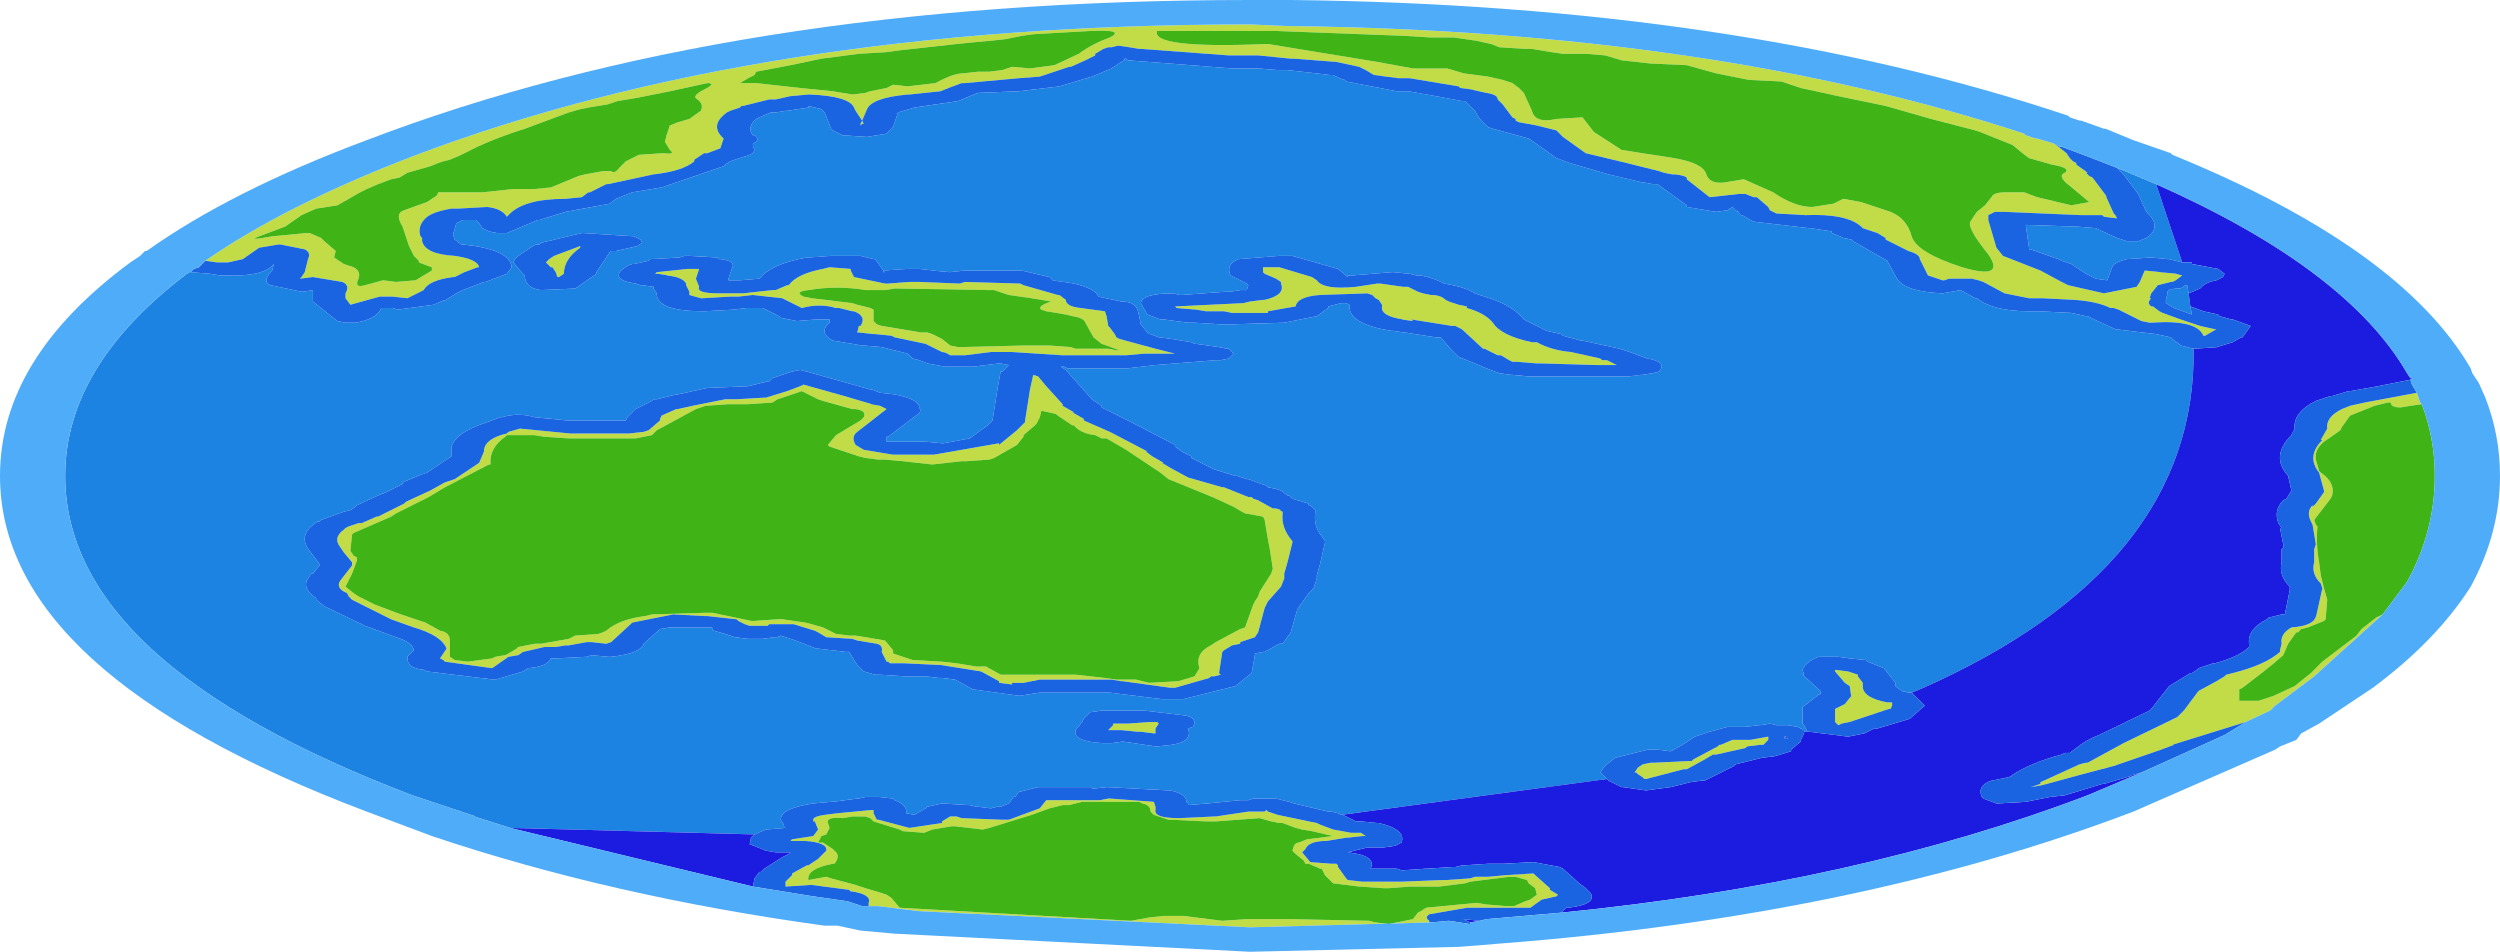 <?xml version="1.0" encoding="UTF-8" standalone="no"?>
<svg xmlns:xlink="http://www.w3.org/1999/xlink" height="29.2px" width="76.7px" xmlns="http://www.w3.org/2000/svg">
  <g transform="matrix(1.0, 0.0, 0.0, 1.0, 39.35, -11.85)">
    <path d="M-33.05 19.85 Q-30.6 18.15 -26.7 16.65 -16.05 12.6 -1.0 12.6 L0.15 12.65 0.2 12.65 Q13.15 12.8 22.75 15.95 L22.8 16.0 23.1 16.1 23.15 16.1 23.65 16.25 23.8 16.35 24.05 16.55 24.15 16.7 24.25 16.8 24.35 16.85 24.35 16.9 24.7 17.15 24.65 17.15 24.75 17.25 24.85 17.3 25.3 17.9 25.25 17.85 25.5 18.4 25.55 18.45 25.6 18.55 25.2 18.5 25.15 18.45 24.5 18.45 22.15 18.35 21.85 18.35 21.65 18.45 21.65 18.6 21.9 19.45 22.1 19.7 23.25 20.15 23.9 20.5 24.1 20.6 25.2 20.85 26.2 20.65 26.3 20.5 26.45 20.15 26.95 20.2 26.9 20.2 27.45 20.25 27.4 20.25 27.6 20.3 27.4 20.45 27.3 20.5 27.25 20.5 26.85 20.6 26.65 20.85 26.6 21.0 26.65 21.0 Q26.5 21.15 26.65 21.25 L26.7 21.25 26.9 21.4 27.0 21.45 27.55 21.65 28.15 21.85 28.6 21.95 28.65 21.95 28.3 22.15 28.25 22.15 28.25 22.1 28.25 22.15 Q28.05 21.65 26.65 21.75 L26.6 21.75 26.35 21.7 25.65 21.35 25.5 21.3 25.45 21.3 25.4 21.3 Q25.0 21.1 24.3 21.05 L23.3 21.0 23.25 21.0 23.05 21.0 22.9 21.0 22.15 20.85 21.5 20.5 21.35 20.45 21.15 20.4 21.05 20.4 20.45 20.4 20.3 20.45 20.25 20.45 19.8 20.3 19.55 19.8 Q19.55 19.65 19.2 19.55 L19.1 19.5 18.5 19.2 18.5 19.15 18.25 19.0 17.8 18.85 17.75 18.8 Q17.3 18.4 16.05 18.45 L15.15 18.4 14.95 18.3 14.9 18.2 14.55 17.9 14.45 17.9 14.2 17.8 14.0 17.8 13.1 17.9 12.4 17.35 Q12.45 17.25 12.05 17.2 L11.95 17.2 11.7 17.15 11.55 17.1 10.55 16.85 9.3 16.55 8.6 16.05 8.45 15.9 8.4 15.85 7.8 15.7 7.25 15.6 7.15 15.55 7.15 15.5 7.05 15.45 6.75 15.05 6.6 14.9 Q6.6 14.75 6.25 14.7 L5.8 14.6 5.85 14.6 5.45 14.55 5.4 14.5 3.9 14.25 3.85 14.25 3.65 14.25 3.55 14.25 2.8 14.15 2.55 14.0 2.35 13.9 1.65 13.75 0.35 13.65 0.3 13.65 0.25 13.65 -0.75 13.55 -0.8 13.55 -1.65 13.55 -4.35 13.35 -4.4 13.35 -4.7 13.3 -5.05 13.25 -5.25 13.3 -5.35 13.3 -5.5 13.35 -5.75 13.5 -5.75 13.55 -5.85 13.6 -6.05 13.7 -6.5 13.9 -6.55 13.9 -7.45 14.2 -8.1 14.25 -9.75 14.4 -9.85 14.4 -10.25 14.55 -10.5 14.65 -11.45 14.75 -11.5 14.75 Q-12.6 14.85 -12.75 15.2 L-12.9 15.55 -13.1 15.25 -13.15 15.15 Q-13.3 14.8 -14.5 14.75 L-14.55 14.75 -15.1 14.8 -15.55 14.9 -15.75 14.9 -16.55 15.1 -16.6 15.1 -16.65 15.15 -16.8 15.2 -16.95 15.25 -17.05 15.3 Q-17.6 15.7 -17.15 16.1 L-17.25 16.4 -17.65 16.55 -17.75 16.55 -18.05 16.75 -18.05 16.8 Q-18.4 17.1 -19.3 17.2 L-20.7 17.5 -20.75 17.5 -21.25 17.75 -21.3 17.75 -21.5 17.9 -22.0 17.95 Q-23.3 17.95 -23.75 18.45 L-23.8 18.5 -23.8 18.45 -23.8 18.5 Q-23.95 18.25 -24.4 18.2 L-25.3 18.25 -25.35 18.25 -25.5 18.25 Q-26.1 18.35 -26.3 18.55 -26.55 18.8 -26.45 19.1 L-26.4 19.15 -26.4 19.2 -26.4 19.25 Q-26.3 19.65 -25.4 19.7 -24.7 19.8 -24.65 20.05 L-24.7 20.05 -25.1 20.2 -25.3 20.3 -25.4 20.35 -25.45 20.35 Q-26.2 20.45 -26.35 20.75 L-26.85 21.0 -27.3 20.95 -27.65 20.95 -27.7 20.95 -28.6 21.2 -28.75 21.0 -28.75 20.85 Q-28.6 20.6 -28.85 20.5 L-29.75 20.35 -30.15 20.4 -30.1 20.35 -30.0 20.2 -29.9 19.8 Q-29.8 19.6 -30.0 19.5 L-30.75 19.35 -30.8 19.35 -31.4 19.45 -31.9 19.8 -32.35 19.9 -32.65 19.9 -32.7 19.9 -33.05 19.85 M34.8 23.9 L34.9 24.2 34.95 24.25 34.6 24.3 34.3 24.35 Q34.0 24.35 34.0 24.2 L33.9 24.2 33.5 24.3 32.75 24.6 32.5 24.95 32.45 25.05 32.1 25.3 31.95 25.4 Q31.65 25.65 31.7 25.95 L31.8 26.3 31.85 26.35 Q32.3 26.65 32.2 27.05 L32.15 27.15 31.65 27.8 31.7 27.95 31.75 28.0 Q31.7 28.55 31.8 29.1 L31.85 29.5 31.95 29.9 32.05 30.25 32.0 30.85 31.95 30.9 31.45 31.1 31.25 31.15 31.15 31.25 31.1 31.25 30.85 31.6 30.7 31.95 30.35 32.25 30.1 32.45 29.45 32.95 29.35 33.0 29.35 33.05 29.35 33.35 29.95 33.35 30.4 33.2 31.05 32.9 31.55 32.5 31.85 32.2 31.9 32.15 32.95 31.35 33.1 31.15 33.55 30.8 33.75 30.7 31.65 32.6 30.45 33.5 30.3 33.65 29.55 34.0 27.3 34.7 27.35 34.7 26.95 34.85 25.5 35.35 24.55 35.6 23.45 35.9 23.25 35.95 22.95 36.0 23.25 35.9 23.25 35.85 24.45 35.3 24.65 35.25 24.7 35.25 25.25 34.95 25.8 34.65 27.45 33.85 27.65 33.65 28.1 33.05 28.65 32.75 28.9 32.6 28.95 32.55 29.15 32.5 Q30.15 32.25 30.6 31.85 L30.6 31.8 30.65 31.6 Q30.6 31.3 30.95 31.1 31.65 31.05 31.7 30.75 L31.7 30.8 31.9 29.9 31.85 29.75 Q31.55 29.45 31.65 29.1 L31.65 29.0 31.65 28.8 31.65 28.7 31.7 28.55 31.6 27.95 31.55 27.85 Q31.4 27.55 31.6 27.35 L31.6 27.4 31.7 27.3 31.95 26.95 31.95 26.9 31.8 26.35 Q31.4 25.85 31.9 25.35 L31.85 25.35 32.05 25.0 Q32.0 24.65 32.5 24.4 L32.75 24.3 33.2 24.2 34.0 24.05 34.8 23.9 M4.55 40.15 L-1.0 40.3 -11.25 39.8 -11.2 39.8 -12.4 39.65 -12.7 39.65 -12.7 39.6 -12.7 39.55 Q-12.6 39.3 -13.2 39.2 L-13.25 39.2 -13.3 39.15 -14.45 39.0 -14.5 39.0 -15.25 39.05 -15.25 39.0 -15.25 38.9 -15.05 38.7 -15.05 38.65 -14.6 38.4 -14.55 38.4 -14.25 38.2 -14.0 37.95 Q-13.95 37.7 -14.65 37.65 L-15.1 37.65 -15.05 37.6 -14.4 37.5 -14.25 37.3 -14.35 37.05 -14.4 37.05 -14.4 37.0 Q-14.4 36.9 -14.05 36.85 L-13.65 36.8 -12.6 36.7 -12.55 36.7 -12.55 36.8 -12.45 37.0 -12.4 37.0 -11.45 37.25 -10.45 37.1 -10.45 37.05 -10.2 36.9 -10.0 36.9 -9.85 36.95 -8.6 37.0 -8.5 37.0 -8.4 37.0 -7.45 36.65 -7.25 36.4 -6.95 36.4 -5.65 36.4 -5.6 36.4 -5.35 36.35 -5.3 36.35 -3.95 36.45 -3.9 36.6 -3.9 36.7 Q-3.95 36.95 -3.2 36.95 L-3.15 36.95 -2.1 36.9 -2.05 36.9 -1.05 36.75 -0.95 36.75 -0.8 36.75 -0.55 36.75 -0.5 36.7 -0.45 36.75 -0.15 36.85 0.8 37.05 1.05 37.1 1.15 37.15 1.55 37.3 2.1 37.4 2.4 37.4 2.55 37.5 2.45 37.5 2.0 37.55 1.95 37.55 1.35 37.65 Q0.8 37.65 0.7 37.9 L0.65 37.95 0.6 38.0 0.85 38.3 1.5 38.35 1.65 38.35 1.7 38.4 1.7 38.45 1.95 38.8 2.0 38.85 2.45 38.9 2.5 38.9 3.2 38.9 3.6 38.9 3.65 38.9 4.9 38.85 5.0 38.85 5.75 38.8 5.9 38.75 6.3 38.75 6.85 38.7 7.65 38.65 7.7 38.65 7.75 38.7 8.2 39.1 8.2 39.15 8.45 39.3 8.4 39.35 7.95 39.45 7.6 39.7 6.85 39.7 6.8 39.7 6.55 39.7 5.65 39.7 4.5 39.9 Q4.35 40.0 4.5 40.1 L4.5 40.15 4.55 40.15 M2.9 13.75 L4.0 13.95 5.05 13.95 5.55 14.1 6.3 14.2 6.75 14.3 7.05 14.4 7.25 14.55 7.4 14.7 7.65 15.25 Q7.75 15.65 8.4 15.5 L9.2 15.45 9.55 15.9 10.4 16.45 12.0 16.7 Q12.9 16.85 13.0 17.2 13.1 17.5 13.55 17.45 L14.15 17.35 15.05 17.75 Q15.7 18.2 16.25 18.2 L16.9 18.1 17.2 17.95 17.75 18.05 18.65 18.35 Q19.15 18.55 19.3 19.1 19.45 19.6 20.85 20.05 22.2 20.45 21.65 19.65 21.0 18.85 21.1 18.65 L21.3 18.35 21.55 18.15 21.75 17.9 Q21.8 17.75 22.2 17.75 L22.75 17.75 23.15 17.9 24.2 18.15 24.75 18.05 24.15 17.55 Q23.75 17.25 24.0 17.15 24.2 17.0 23.6 16.9 L22.9 16.7 22.7 16.55 22.4 16.3 21.4 15.9 21.25 15.85 19.9 15.5 18.5 15.1 17.05 14.8 15.9 14.55 15.3 14.35 14.3 14.3 13.3 14.1 12.4 13.85 11.3 13.8 10.4 13.7 9.9 13.55 9.3 13.5 8.6 13.5 8.25 13.45 7.65 13.35 7.45 13.35 6.65 13.3 6.4 13.2 5.95 13.1 5.25 13.0 4.55 13.0 3.75 12.95 -0.2 12.8 -3.85 12.8 Q-4.05 13.35 -0.45 13.2 L2.9 13.75 M3.85 20.65 L4.05 20.75 4.15 20.8 4.3 20.85 4.55 20.9 Q4.85 20.9 5.0 21.05 L5.1 21.1 5.25 21.15 5.4 21.2 5.65 21.25 5.65 21.3 Q6.2 21.45 6.45 21.75 6.7 22.15 7.65 22.35 L7.8 22.35 Q8.25 22.6 8.85 22.65 L9.75 22.85 9.8 22.9 9.95 22.9 10.25 23.05 9.65 23.05 7.95 23.0 7.8 23.0 7.2 22.95 7.05 22.95 6.95 22.9 6.7 22.75 6.6 22.75 6.2 22.55 6.15 22.55 5.5 21.95 5.4 21.9 5.3 21.85 5.2 21.85 3.95 21.65 4.0 21.7 3.65 21.65 3.7 21.65 Q3.0 21.55 3.05 21.25 L3.05 21.2 2.95 21.05 2.85 21.0 2.75 20.9 2.6 20.85 1.15 20.9 Q0.45 20.95 0.4 21.25 L-0.45 21.4 -0.45 21.45 -1.35 21.45 -1.45 21.45 -1.55 21.45 -1.8 21.4 -2.35 21.4 -2.65 21.35 -3.25 21.3 -3.3 21.25 -3.25 21.25 -1.2 21.15 -1.0 21.1 -0.6 21.05 -0.55 21.05 Q0.1 20.9 -0.05 20.55 L-0.05 20.5 -0.2 20.4 -0.55 20.25 -0.6 20.2 -0.6 20.05 -0.25 20.05 -0.2 20.05 -0.1 20.05 0.9 20.35 1.05 20.45 Q1.25 20.75 2.25 20.65 L2.9 20.55 3.0 20.55 3.7 20.65 3.85 20.65 M-0.95 27.1 L-0.9 27.15 -0.75 27.2 -0.3 27.45 -0.2 27.45 -0.05 27.5 -0.1 27.5 0.0 27.55 0.0 27.6 Q-0.05 28.05 0.3 28.45 L0.3 28.5 0.15 29.1 0.05 29.45 0.05 29.5 0.05 29.6 -0.05 29.85 -0.45 30.3 -0.55 30.5 -0.75 31.25 -0.85 31.4 -1.3 31.55 -1.3 31.6 -1.55 31.65 -1.8 31.8 -1.85 31.85 -1.95 32.5 -1.9 32.55 -2.1 32.6 -2.2 32.6 -2.25 32.65 -3.3 32.95 -3.45 32.95 -4.9 32.75 -4.95 32.75 -5.25 32.7 -7.4 32.7 -7.45 32.7 -7.95 32.8 -8.3 32.8 -8.3 32.85 -8.7 32.8 -8.7 32.75 -9.25 32.45 -10.5 32.25 -10.55 32.25 -11.6 32.2 -11.65 32.2 -12.05 32.2 -12.1 32.15 -12.15 32.15 -12.3 31.85 Q-12.25 31.65 -12.45 31.6 L-13.05 31.5 -13.2 31.45 -14.0 31.4 -14.25 31.25 -14.35 31.2 -15.0 31.0 -15.05 31.0 -15.75 31.0 -15.8 31.05 -15.95 31.05 -16.1 31.05 -16.25 31.05 -16.3 31.05 -16.35 31.05 -16.5 31.0 -16.6 30.95 -16.7 30.9 -16.75 30.85 -17.65 30.75 -17.75 30.75 -18.7 30.7 -19.95 30.95 -20.6 31.55 -20.75 31.6 -21.2 31.55 -21.35 31.55 -21.9 31.65 -22.0 31.65 -22.3 31.7 -22.55 31.7 -22.65 31.7 -23.3 31.85 -23.45 31.95 -23.75 32.0 -24.25 32.35 -25.7 32.15 -25.75 32.1 -25.85 32.05 -25.9 32.05 -25.85 32.05 -25.65 31.75 Q-25.8 31.35 -26.65 31.1 L-27.35 30.85 -28.55 30.25 -28.65 30.15 -28.7 30.05 -28.8 30.0 Q-29.05 29.85 -28.9 29.65 L-28.9 29.6 -28.9 29.65 -28.55 29.2 -28.55 29.1 -28.8 28.8 -28.9 28.65 Q-29.15 28.35 -28.8 28.1 L-28.75 28.05 -28.65 28.0 -28.35 27.9 -28.25 27.9 -27.8 27.7 -27.75 27.7 -27.55 27.6 -26.95 27.3 -26.9 27.25 -26.8 27.2 -26.15 26.9 -25.7 26.65 -25.4 26.55 -24.65 26.05 -24.5 25.7 -24.5 25.65 Q-24.45 25.3 -23.8 25.15 L-23.75 25.1 -23.4 25.0 -21.85 25.15 -20.1 25.15 -20.05 25.15 -19.6 25.1 -19.45 25.05 -19.1 24.75 -19.1 24.7 -19.05 24.6 -18.6 24.4 -18.55 24.4 -18.1 24.3 -17.1 24.1 -16.75 24.1 -15.9 24.05 -15.85 24.05 -15.2 23.85 -14.8 23.7 -14.7 23.65 -13.45 24.0 -12.6 24.25 -12.65 24.25 -12.35 24.3 -12.15 24.4 -13.05 25.1 Q-13.25 25.25 -13.1 25.5 L-12.85 25.65 -11.95 25.8 -11.15 25.8 -10.65 25.8 -10.7 25.8 -8.7 25.45 -8.7 25.5 -8.15 25.05 -7.9 24.8 -7.9 24.75 -7.75 23.8 -7.65 23.35 -7.5 23.4 -7.25 23.7 -6.75 24.25 -6.75 24.3 -6.4 24.5 -6.45 24.5 -6.1 24.7 -6.1 24.75 -5.3 25.1 -4.15 25.7 -4.2 25.7 -4.0 25.85 -3.65 26.05 -3.7 26.05 -3.45 26.2 -2.9 26.5 -1.85 26.8 -1.8 26.8 -1.05 27.1 -0.95 27.1 M-1.15 27.6 L-1.25 27.55 -1.5 27.4 -2.15 27.1 -3.5 26.55 -3.75 26.35 -4.2 26.05 -4.8 25.65 -5.4 25.3 -5.55 25.3 -5.75 25.2 Q-6.2 25.15 -6.4 24.9 L-6.45 24.9 -6.9 24.6 -6.95 24.55 -7.4 24.45 -7.45 24.65 -7.55 24.85 -7.6 24.9 -7.95 25.2 -7.95 25.25 -8.15 25.5 -8.85 25.9 -9.0 25.95 -9.7 26.0 -9.85 26.0 -10.75 26.1 -11.65 26.0 -12.2 25.95 -12.4 25.95 -12.8 25.9 -13.0 25.85 -13.75 25.6 -13.9 25.55 -13.95 25.5 -13.7 25.2 -13.2 24.9 -12.95 24.75 -12.85 24.65 Q-12.75 24.45 -13.1 24.4 L-13.2 24.4 -14.1 24.15 -14.25 24.1 -14.75 23.85 -15.5 24.1 -15.65 24.2 -16.4 24.25 -16.5 24.25 -16.8 24.25 -17.0 24.25 -17.7 24.3 -18.0 24.4 -19.2 25.05 -19.35 25.2 -19.85 25.3 -20.05 25.3 -20.25 25.3 -21.2 25.3 -21.9 25.3 -22.65 25.25 -22.95 25.2 -23.55 25.2 -23.8 25.2 -23.85 25.25 Q-24.35 25.6 -24.3 26.1 L-24.35 26.1 -25.7 26.8 -26.2 27.1 -27.2 27.6 -27.35 27.7 -28.5 28.2 -28.55 28.25 -28.6 28.75 -28.5 28.9 -28.4 28.95 -28.4 29.05 -28.55 29.45 -28.75 29.85 -28.5 30.05 -28.35 30.15 -27.85 30.4 -27.05 30.7 -26.45 30.9 -26.3 30.95 -25.85 31.2 Q-25.55 31.25 -25.55 31.5 L-25.55 31.75 -25.55 31.9 -25.55 32.0 -25.4 32.1 -25.0 32.15 -24.25 32.05 -24.15 32.0 -23.85 31.95 -23.75 31.9 -23.5 31.75 -23.45 31.7 -22.95 31.6 -22.75 31.6 -21.9 31.45 -21.7 31.35 -21.0 31.3 -20.85 31.25 -20.75 31.2 Q-20.35 30.85 -19.55 30.75 L-19.35 30.7 -17.7 30.65 -17.5 30.65 -16.3 30.9 -16.2 30.9 -15.5 30.85 -15.35 30.85 -14.65 30.95 -14.45 31.0 -14.1 31.1 -13.7 31.3 -13.3 31.35 -13.1 31.35 -12.2 31.5 -11.95 31.8 -11.95 31.9 -11.35 32.1 -10.45 32.15 -10.0 32.2 -9.4 32.3 -9.1 32.3 -8.65 32.55 -8.2 32.55 -7.5 32.55 -6.35 32.55 -5.45 32.65 -5.1 32.7 -5.0 32.7 -4.5 32.7 -4.3 32.75 -4.1 32.8 -3.2 32.75 -2.7 32.6 -2.55 32.35 Q-2.7 31.9 -2.2 31.65 L-2.05 31.55 -1.3 31.15 -1.15 31.1 -0.9 30.4 -0.85 30.3 -0.75 30.15 -0.7 30.0 -0.35 29.45 -0.3 29.3 -0.4 28.65 -0.45 28.4 -0.55 27.8 -0.6 27.7 -1.15 27.6 M16.95 32.45 L16.95 32.4 17.35 32.45 17.65 32.55 17.65 32.6 17.8 32.8 17.8 32.85 Q17.75 33.25 18.55 33.4 L18.7 33.4 18.7 33.5 18.65 33.6 18.6 33.6 17.7 33.9 17.4 34.0 17.15 34.05 17.05 34.1 16.95 34.0 16.95 33.8 16.95 33.75 16.95 33.7 16.95 33.6 17.15 33.5 17.25 33.45 17.45 33.2 17.45 33.25 17.4 32.9 17.25 32.8 16.95 32.45 M14.9 34.55 L14.75 34.7 14.7 34.7 14.65 34.7 14.25 34.75 14.2 34.8 13.3 35.0 13.2 35.0 12.95 35.15 12.4 35.45 12.3 35.45 11.15 35.75 11.1 35.75 11.05 35.7 10.9 35.6 10.85 35.55 10.8 35.55 10.9 35.4 11.05 35.3 11.3 35.25 11.4 35.25 12.45 35.2 12.55 35.2 12.6 35.15 13.35 34.75 13.4 34.7 13.45 34.7 13.8 34.55 14.35 34.55 14.9 34.45 14.9 34.5 14.9 34.55 M0.0 37.1 L-0.1 37.1 -0.35 37.05 -0.7 36.95 -2.05 37.05 -2.35 37.05 -3.4 37.0 -3.5 37.0 -3.8 36.9 -3.95 36.85 -4.05 36.75 Q-4.05 36.55 -4.3 36.5 L-4.4 36.45 -4.9 36.45 -5.85 36.45 -6.15 36.45 -6.55 36.55 -6.75 36.55 -7.15 36.65 -7.7 36.85 -9.0 37.25 -9.2 37.3 -10.05 37.2 -10.15 37.2 -10.75 37.3 -11.0 37.4 -11.65 37.35 -11.75 37.3 -12.55 37.05 -12.65 36.95 -12.8 36.9 -13.2 36.9 -13.5 36.95 Q-14.0 36.9 -13.95 37.1 L-13.9 37.25 -14.0 37.45 -14.15 37.5 -14.25 37.7 -14.1 37.7 -13.8 37.9 -13.75 37.95 Q-13.55 38.1 -13.75 38.35 L-13.8 38.35 Q-14.6 38.5 -14.55 38.85 L-14.0 38.75 -13.85 38.8 -13.1 39.0 -12.95 39.05 -12.8 39.1 -12.3 39.25 -12.15 39.3 -12.0 39.4 -11.75 39.7 -4.65 40.1 -4.1 40.0 -3.65 39.95 -3.05 39.95 -2.65 40.0 -1.85 40.1 -1.1 40.05 -0.8 40.05 0.0 40.05 0.3 40.05 2.65 40.1 2.85 40.15 3.25 40.2 4.0 40.05 4.15 39.85 4.25 39.8 4.4 39.7 5.95 39.55 6.25 39.6 6.85 39.65 6.95 39.65 7.1 39.65 7.45 39.5 7.6 39.45 7.8 39.3 7.75 39.1 7.55 38.95 7.5 38.85 7.15 38.75 6.95 38.75 5.75 38.9 5.6 38.95 4.8 39.05 4.7 39.05 4.1 39.05 3.9 39.05 3.25 39.1 3.1 39.1 2.35 39.05 1.55 38.95 1.4 38.8 1.3 38.7 1.2 38.5 1.15 38.5 0.8 38.35 0.7 38.35 0.65 38.25 0.4 38.05 0.3 37.95 0.35 37.8 Q0.4 37.7 0.5 37.7 L0.75 37.6 1.15 37.55 1.55 37.5 0.9 37.35 0.6 37.3 0.4 37.25 0.0 37.1 M7.8 39.7 L7.75 39.7 7.85 39.7 7.8 39.7 M30.3 33.8 L30.35 33.8 30.3 33.8 M-16.4 14.25 L-16.65 14.4 -16.15 14.4 -14.8 14.55 -13.8 14.65 -13.2 14.75 -12.8 14.7 -12.65 14.65 -12.15 14.55 -11.95 14.45 -11.5 14.5 -10.65 14.4 Q-10.1 14.1 -9.8 14.1 L-9.35 14.05 -9.0 14.05 -8.6 14.0 -8.3 13.9 -7.75 13.95 -7.0 13.85 -6.25 13.5 Q-5.85 13.2 -5.3 13.0 -4.8 12.75 -5.9 12.8 L-7.65 12.9 -8.0 12.95 -8.5 13.05 -8.95 13.1 -9.5 13.15 -10.0 13.2 -11.8 13.4 -12.15 13.45 -13.0 13.5 -14.15 13.65 -15.1 13.85 -16.15 14.05 -16.2 14.15 -16.4 14.25 M-24.7 16.35 L-25.2 16.6 -25.55 16.75 -25.75 16.8 -25.9 16.85 -26.15 16.95 -26.85 17.15 -27.1 17.3 -27.35 17.35 -27.75 17.5 -28.1 17.65 -28.3 17.75 -29.0 18.15 -29.65 18.25 -30.1 18.45 -30.6 18.8 -31.4 19.1 Q-31.8 19.25 -31.0 19.1 L-29.95 19.0 -29.85 19.0 -29.5 19.15 -29.4 19.25 -29.05 19.55 -29.1 19.75 -28.8 19.95 -28.65 20.0 Q-28.25 20.1 -28.35 20.4 -28.5 20.7 -28.15 20.6 L-27.6 20.45 -27.2 20.5 -26.6 20.45 -26.1 20.15 -26.1 20.05 -26.5 19.9 -26.5 19.85 -26.65 19.7 -26.8 19.4 -27.0 18.8 Q-27.25 18.4 -26.95 18.3 L-26.25 18.05 -25.95 17.85 -25.9 17.75 -25.7 17.75 -24.75 17.75 -24.55 17.75 -23.6 17.65 -23.45 17.65 -22.95 17.65 -22.45 17.6 -22.2 17.5 -21.6 17.25 -21.4 17.2 -20.85 17.1 -20.6 17.1 Q-20.5 17.2 -20.35 17.0 L-20.15 16.8 -19.75 16.6 -19.0 16.55 Q-18.6 16.6 -18.8 16.45 L-18.95 16.2 -18.9 16.0 -18.85 15.85 -18.8 15.7 -18.55 15.6 -18.2 15.5 -17.85 15.25 Q-17.75 15.05 -17.95 14.9 -18.15 14.8 -17.75 14.6 -17.35 14.4 -17.65 14.4 L-18.8 14.65 -19.8 14.85 -20.1 14.9 -20.4 14.95 -20.7 15.05 -21.0 15.1 -21.3 15.15 -21.55 15.2 -21.9 15.3 -23.25 15.8 Q-24.05 16.05 -24.7 16.35 M-22.5 19.8 L-22.35 19.7 -21.95 19.55 -21.55 19.4 -21.55 19.45 Q-22.05 19.8 -22.05 20.25 L-22.2 20.35 -22.25 20.35 -22.3 20.2 -22.4 20.05 -22.45 20.05 -22.6 19.9 -22.5 19.8 M-12.9 15.55 L-12.85 15.65 -12.9 15.65 -12.95 15.65 -12.9 15.65 -12.95 15.7 -12.95 15.65 -12.9 15.55 M-13.25 20.1 L-13.25 20.15 -13.15 20.35 -12.2 20.55 -12.1 20.55 -11.45 20.5 -11.4 20.5 -11.15 20.5 -9.9 20.55 -9.75 20.5 -8.05 20.55 -7.95 20.6 -6.9 20.9 -6.85 20.9 -6.65 21.05 Q-6.65 21.25 -6.2 21.3 L-5.45 21.4 -5.4 21.55 -5.35 21.85 -5.3 21.9 -5.15 22.1 -5.1 22.2 -5.0 22.25 -3.9 22.55 -3.3 22.7 -3.25 22.7 -3.2 22.7 -3.65 22.7 -4.25 22.7 -4.8 22.75 -5.1 22.75 -6.3 22.75 -6.75 22.75 -8.3 22.65 -8.35 22.65 -9.0 22.65 -8.95 22.65 -9.75 22.75 -10.05 22.75 -10.2 22.75 Q-10.35 22.65 -10.45 22.65 L-10.95 22.4 -11.9 22.2 -12.0 22.15 -12.5 22.1 -12.55 22.1 -13.0 22.05 -13.05 22.05 -13.0 21.85 -12.95 21.85 Q-12.75 21.55 -13.15 21.4 L-13.2 21.4 -13.6 21.3 -13.7 21.3 Q-14.2 21.15 -14.75 21.3 L-15.25 21.05 -15.35 21.0 -16.25 20.9 -16.7 20.95 -16.75 20.95 -16.9 20.95 -16.95 20.95 -17.8 21.0 -17.85 21.0 -18.2 20.9 -18.2 20.85 -18.2 20.8 -18.3 20.6 -18.3 20.55 Q-18.4 20.35 -18.9 20.3 L-18.85 20.3 -19.15 20.25 -19.2 20.25 -19.25 20.25 -19.2 20.2 -18.25 20.1 -18.1 20.1 -18.0 20.1 -17.9 20.1 -18.0 20.4 -17.9 20.65 Q-18.0 20.85 -17.3 20.85 L-16.6 20.85 -16.55 20.85 -15.65 20.75 -15.55 20.75 -15.2 20.6 -15.15 20.6 Q-14.9 20.25 -14.1 20.1 L-13.9 20.05 -13.25 20.1 M-14.45 21.0 L-13.2 21.15 -13.05 21.2 -12.65 21.3 -12.55 21.35 -12.55 21.7 -12.45 21.8 -12.3 21.85 -11.1 22.05 -10.9 22.05 -10.75 22.1 -10.45 22.25 -10.2 22.45 -9.95 22.5 -7.9 22.45 -7.4 22.45 -7.15 22.45 -6.5 22.5 -6.35 22.55 -5.35 22.55 -5.1 22.6 -5.0 22.6 -5.4 22.45 -5.55 22.4 -5.8 22.2 -6.05 21.75 Q-6.1 21.6 -6.45 21.55 L-6.65 21.5 -7.25 21.4 -7.4 21.35 Q-7.55 21.25 -7.1 21.1 L-7.7 21.0 -8.4 20.9 -8.85 20.75 -9.0 20.75 -11.9 20.7 -12.2 20.75 -12.3 20.75 -12.6 20.75 -12.8 20.75 Q-13.65 20.6 -14.55 20.75 -15.0 20.8 -14.7 20.95 L-14.45 21.0 M-12.95 22.1 L-13.0 22.1 -12.95 22.1 M-3.9 34.25 L-3.9 34.35 -3.95 34.35 -4.35 34.3 -4.45 34.3 -4.95 34.25 -5.1 34.25 -5.25 34.25 -5.35 34.25 -5.2 34.1 -5.2 34.05 -4.75 34.05 -4.05 34.0 -4.0 34.0 -3.85 34.0 -3.8 34.05 -3.9 34.2 -3.9 34.25" fill="#c2dc47" fill-rule="evenodd" stroke="none"/>
    <path d="M25.6 17.0 L25.85 17.1 26.8 17.5 27.6 19.9 27.2 19.8 27.15 19.8 26.65 19.75 25.9 19.8 Q25.5 19.9 25.45 20.05 L25.3 20.45 24.95 20.4 24.85 20.35 24.75 20.3 24.65 20.25 24.2 19.95 24.05 19.9 23.9 19.85 23.8 19.8 22.95 19.5 22.9 19.5 22.9 19.45 22.8 18.75 24.3 18.8 24.35 18.8 24.95 18.85 25.05 18.9 25.6 19.15 25.9 19.25 26.25 19.25 26.5 19.15 Q26.95 18.85 26.6 18.45 L26.5 18.35 26.25 17.8 25.8 17.2 25.7 17.1 25.65 17.05 25.6 17.0 M-23.7 37.25 L-24.8 36.9 -24.75 36.9 -26.7 36.25 Q-37.35 32.2 -37.35 26.45 -37.35 23.05 -33.55 20.2 L-33.5 20.2 -32.9 20.25 -32.6 20.3 -32.5 20.3 Q-31.25 20.35 -30.95 19.95 L-31.0 20.15 -31.05 20.2 Q-31.3 20.5 -31.05 20.6 L-30.1 20.8 -30.05 20.8 -29.75 20.75 -29.75 21.1 -29.0 21.7 -28.75 21.75 -28.45 21.75 Q-27.8 21.65 -27.65 21.3 L-27.6 21.3 -27.3 21.3 -27.15 21.35 -26.05 21.2 -25.7 21.05 -25.75 21.1 -25.35 20.85 -25.15 20.75 -24.5 20.5 -24.45 20.5 -23.8 20.25 -23.65 20.05 Q-23.7 19.5 -25.15 19.35 L-25.2 19.35 -25.4 19.2 -25.45 19.05 -25.35 18.7 -25.15 18.6 -24.95 18.6 -24.9 18.6 -24.75 18.6 -24.65 18.7 -24.55 18.85 -24.35 18.95 -24.1 19.0 -23.8 19.0 -22.85 18.6 -22.8 18.6 -22.0 18.35 -20.65 18.1 -20.45 17.95 -19.95 17.75 -19.05 17.6 -17.15 16.95 -17.1 16.9 -16.95 16.8 -16.5 16.65 Q-16.1 16.55 -16.25 16.35 L-16.25 16.25 Q-16.0 16.15 -16.2 16.0 L-16.25 16.0 Q-16.45 15.75 -16.15 15.5 L-16.05 15.45 -15.7 15.3 -15.6 15.3 -15.55 15.3 -15.25 15.25 -15.2 15.25 -14.55 15.15 -14.55 15.1 -14.15 15.2 -14.1 15.25 -14.05 15.3 -13.85 15.8 -13.8 15.85 -13.6 15.95 -13.5 16.0 -12.75 16.05 -12.15 15.95 -11.95 15.75 -11.8 15.3 -11.3 15.15 -9.95 14.95 -9.35 14.7 -9.3 14.7 -9.35 14.7 -8.1 14.65 -6.85 14.5 -5.85 14.2 -5.25 13.95 -4.95 13.75 -4.85 13.7 -4.85 13.65 -4.8 13.65 -4.75 13.7 -1.55 13.95 -0.85 13.95 -0.75 13.95 -0.15 14.0 -0.1 14.0 0.15 14.0 1.45 14.15 1.5 14.15 1.55 14.15 1.75 14.25 1.9 14.3 1.95 14.35 3.5 14.65 3.85 14.65 4.7 14.8 5.5 14.95 5.55 14.95 5.6 14.95 5.65 15.0 5.85 15.2 5.9 15.25 6.05 15.5 6.1 15.55 6.25 15.7 6.3 15.75 6.45 15.8 7.55 16.1 7.7 16.2 8.4 16.7 8.8 16.85 10.0 17.2 11.05 17.45 11.1 17.45 11.35 17.5 11.5 17.5 12.4 18.15 12.4 18.2 13.3 18.35 13.65 18.3 13.8 18.2 13.95 18.35 13.95 18.3 14.05 18.45 14.1 18.45 14.45 18.65 16.15 18.85 16.2 18.85 16.85 18.95 16.85 19.0 17.1 19.1 17.2 19.15 17.45 19.2 17.5 19.25 18.55 19.85 18.85 20.4 Q19.1 20.8 20.25 20.85 L20.8 20.75 21.25 21.0 21.3 21.0 Q21.8 21.4 22.9 21.4 L23.2 21.4 24.2 21.45 24.65 21.55 24.7 21.55 24.9 21.65 25.55 21.95 26.8 22.1 27.25 22.2 27.3 22.25 27.5 22.4 27.55 22.45 27.95 22.55 Q28.05 29.25 19.55 33.0 L19.3 33.1 19.25 33.1 19.2 33.1 19.0 33.05 18.8 32.9 18.8 32.85 18.8 32.8 18.45 32.35 17.95 32.15 17.9 32.1 17.4 32.05 17.05 32.0 16.75 32.0 16.45 32.0 Q16.05 32.15 15.95 32.4 L16.0 32.55 15.95 32.55 16.45 33.0 16.5 33.05 16.5 33.15 16.45 33.15 16.4 33.2 15.95 33.55 15.95 33.6 15.95 33.7 15.95 33.75 15.95 34.05 16.0 34.1 16.05 34.2 16.1 34.3 16.0 34.3 16.0 34.25 15.8 34.15 15.5 34.1 15.15 34.1 14.95 34.05 14.65 34.1 14.6 34.1 14.2 34.15 13.65 34.15 13.1 34.3 12.65 34.45 12.5 34.55 12.35 34.65 12.0 34.85 11.9 34.9 11.5 34.85 11.25 34.85 11.2 34.85 10.2 35.1 9.95 35.3 9.85 35.4 9.75 35.55 9.8 35.6 9.95 35.75 1.8 36.85 1.7 36.8 1.5 36.75 1.45 36.75 1.4 36.75 0.35 36.5 0.2 36.45 -0.2 36.35 -0.85 36.35 -0.9 36.35 -1.05 36.4 -1.15 36.4 -1.3 36.4 -2.3 36.5 -2.9 36.55 -2.9 36.5 -2.95 36.45 Q-2.95 36.2 -3.45 36.1 L-3.5 36.1 -5.35 36.0 -5.4 36.0 -5.85 36.05 -5.85 36.0 -6.8 36.0 -6.9 36.0 -7.5 36.0 -8.1 36.15 -8.2 36.3 -8.25 36.3 -8.4 36.5 -8.65 36.6 -8.75 36.6 -8.95 36.65 -9.35 36.6 -9.4 36.6 -9.6 36.55 -9.65 36.55 -10.45 36.5 -10.9 36.6 -10.95 36.65 -11.3 36.85 -11.55 36.8 Q-11.5 36.55 -11.9 36.4 L-11.95 36.35 -12.4 36.3 -12.6 36.3 -12.8 36.3 -13.0 36.35 -13.05 36.35 -13.8 36.45 -13.85 36.45 -14.4 36.5 Q-15.4 36.65 -15.4 37.0 L-15.3 37.15 -15.3 37.2 -15.25 37.25 -15.85 37.3 -16.2 37.45 -23.7 37.25 M27.85 21.25 L27.9 21.5 27.35 21.3 27.1 21.15 27.1 21.05 27.15 20.85 Q27.1 20.7 27.55 20.7 L27.7 20.6 27.75 20.6 27.8 20.85 27.85 21.25 M4.0 20.3 L4.1 20.3 3.9 20.25 3.4 20.2 3.35 20.2 2.15 20.3 2.0 20.3 2.0 20.35 1.7 20.1 0.3 19.7 0.35 19.7 -0.1 19.7 -1.35 19.8 Q-1.75 19.95 -1.6 20.3 L-1.1 20.55 -1.05 20.6 -1.1 20.75 -1.25 20.75 -1.3 20.75 -1.6 20.8 -1.75 20.8 -3.1 20.9 -3.25 20.9 -3.15 20.9 -3.35 20.85 Q-4.3 20.85 -4.35 21.15 L-4.15 21.5 -3.75 21.65 -3.65 21.65 -2.9 21.75 -2.8 21.75 -2.7 21.75 -1.9 21.8 -1.65 21.8 -1.55 21.8 0.05 21.75 1.05 21.55 1.4 21.3 1.4 21.25 1.8 21.15 1.95 21.15 2.05 21.2 Q2.0 21.8 3.35 22.0 L3.4 22.0 3.7 22.05 3.75 22.05 4.7 22.2 4.85 22.2 5.15 22.55 5.2 22.6 5.4 22.8 5.9 23.0 6.25 23.15 6.65 23.3 7.0 23.35 7.05 23.35 7.55 23.4 7.85 23.4 9.65 23.4 10.6 23.4 11.0 23.35 11.05 23.35 11.35 23.3 11.55 23.25 Q11.8 22.95 11.2 22.85 L11.05 22.8 10.65 22.65 10.35 22.55 9.2 22.3 9.15 22.3 8.6 22.15 8.55 22.1 8.1 22.0 7.4 21.65 Q7.1 21.25 6.35 21.0 L5.9 20.85 Q5.6 20.65 4.95 20.55 4.7 20.4 4.25 20.3 L4.0 20.3 M-1.4 26.45 L-1.45 26.45 -2.1 26.25 -2.6 26.0 -2.8 25.9 -2.8 25.85 -3.1 25.7 -3.3 25.55 -3.3 25.5 -4.55 24.85 -5.25 24.5 -5.55 24.35 -5.55 24.3 -5.85 24.1 -6.25 23.65 -6.65 23.2 -6.8 23.1 -6.75 23.1 -6.7 23.1 -6.6 23.15 -6.55 23.15 -4.9 23.15 -4.75 23.15 -3.9 23.05 -2.05 22.9 -2.0 22.9 -1.9 22.9 -1.65 22.85 -1.5 22.7 -1.65 22.55 -1.7 22.55 -1.95 22.5 -2.65 22.4 -2.7 22.4 -2.8 22.35 -3.4 22.25 -3.75 22.2 -3.8 22.2 -4.05 22.1 -4.1 22.1 -4.15 22.05 -4.35 21.8 -4.4 21.55 -4.45 21.35 Q-4.55 21.1 -4.95 21.1 L-5.65 20.95 Q-5.75 20.7 -6.4 20.55 L-6.7 20.5 -6.75 20.5 -7.05 20.45 -7.1 20.4 -7.15 20.35 -8.0 20.15 -9.75 20.15 -10.2 20.2 -10.75 20.15 -10.7 20.15 -11.15 20.1 -11.45 20.1 -11.5 20.1 -12.25 20.15 -12.2 20.15 -12.2 20.2 -12.25 20.2 -12.25 20.15 -12.5 19.8 -12.55 19.8 -12.95 19.7 -13.0 19.7 -13.8 19.7 -13.85 19.7 -14.55 19.75 -14.6 19.75 Q-15.7 19.95 -16.05 20.4 L-16.65 20.45 -17.0 20.45 -17.0 20.4 -16.9 20.1 Q-16.75 19.85 -17.25 19.8 L-17.3 19.8 -17.35 19.75 -18.2 19.7 -18.35 19.7 -18.5 19.75 -19.4 19.8 -19.45 19.85 -19.9 19.95 -19.95 19.95 -20.1 20.0 -20.3 20.15 Q-20.55 20.45 -19.85 20.55 L-19.7 20.6 -19.65 20.6 -19.3 20.65 -19.3 20.7 -19.2 20.85 -19.2 20.9 Q-19.15 21.4 -17.75 21.4 L-16.85 21.35 -16.45 21.3 -16.2 21.3 -16.1 21.3 -15.95 21.3 -15.45 21.55 -15.4 21.6 -14.9 21.7 -14.3 21.65 -14.2 21.65 -14.15 21.65 -13.9 21.65 -13.9 21.75 Q-14.25 22.05 -13.8 22.3 L-12.9 22.45 -12.85 22.45 -12.3 22.5 -11.5 22.7 -11.45 22.75 -11.35 22.85 -11.15 22.9 -10.9 23.0 -10.35 23.1 -10.25 23.1 -10.05 23.1 -9.5 23.1 -8.7 23.0 -8.65 23.0 -8.4 23.05 -8.6 23.25 -8.65 23.25 -8.75 23.8 -8.9 24.75 -9.0 24.85 -9.05 24.9 -9.6 25.3 -10.4 25.45 -10.45 25.45 -10.95 25.4 -11.0 25.4 -12.05 25.4 -12.15 25.4 -12.15 25.25 -12.1 25.25 -11.25 24.6 Q-11.05 24.5 -11.15 24.35 -11.15 24.1 -11.9 23.95 L-12.35 23.9 -12.6 23.8 -12.65 23.8 -14.6 23.25 -14.8 23.2 -15.05 23.25 -15.65 23.45 -15.7 23.5 -15.75 23.55 -15.8 23.55 -16.4 23.7 -17.6 23.75 -17.65 23.75 -18.55 23.95 -18.6 23.95 -19.0 24.05 -19.2 24.1 -19.3 24.1 -19.35 24.15 -19.85 24.4 -20.1 24.65 -20.15 24.75 -21.95 24.75 -22.95 24.65 Q-23.45 24.5 -23.95 24.65 L-24.0 24.65 -24.4 24.8 Q-25.45 25.15 -25.5 25.6 L-25.5 25.65 -25.5 25.75 -25.5 25.8 -25.5 25.85 -26.25 26.35 -26.4 26.4 -27.0 26.65 -27.0 26.7 -27.5 26.95 -27.75 27.05 -28.4 27.35 -28.45 27.4 -28.6 27.5 -28.8 27.55 -29.5 27.8 -29.55 27.85 -29.6 27.85 Q-30.25 28.25 -29.85 28.75 L-29.7 28.95 -29.55 29.15 -29.55 29.2 -29.75 29.45 -29.8 29.45 -29.9 29.6 Q-30.1 29.9 -29.65 30.2 L-29.65 30.25 -29.4 30.45 -28.15 31.05 -27.2 31.4 Q-26.7 31.55 -26.65 31.8 L-26.7 31.85 -26.85 32.0 -26.85 32.05 Q-26.85 32.35 -26.35 32.4 L-26.25 32.45 -24.2 32.7 -24.15 32.7 -23.3 32.45 -23.15 32.35 Q-22.55 32.3 -22.45 32.05 L-22.5 32.05 -22.45 32.05 -22.3 32.05 -21.35 32.0 -21.2 31.95 -20.7 32.0 -20.6 32.0 Q-19.7 31.9 -19.6 31.6 L-19.1 31.15 -18.8 31.1 -17.85 31.1 -17.8 31.1 -17.6 31.1 -17.5 31.1 -17.5 31.15 -17.45 31.2 -17.1 31.3 -16.8 31.4 -16.4 31.45 -16.1 31.45 -15.95 31.45 -15.6 31.4 -15.5 31.4 -15.4 31.35 -14.95 31.5 -14.3 31.75 -14.25 31.75 -13.4 31.85 -13.3 31.85 -13.05 32.25 -12.9 32.4 -12.85 32.45 -12.5 32.55 -12.35 32.55 -11.6 32.6 -11.55 32.6 -10.95 32.6 -10.55 32.65 -10.45 32.65 -10.05 32.7 -9.5 33.0 -8.05 33.2 -8.1 33.2 -7.45 33.1 -7.4 33.1 -7.35 33.1 -5.4 33.1 -5.35 33.1 -5.3 33.1 -3.7 33.3 -3.05 33.3 -1.45 32.9 -0.95 32.5 -0.85 31.95 -0.85 31.9 -0.6 31.85 -0.55 31.85 -0.1 31.6 0.0 31.6 0.25 31.25 0.45 30.55 0.55 30.4 0.8 30.05 0.95 29.9 1.05 29.6 1.05 29.5 1.15 29.15 1.3 28.5 1.3 28.45 1.2 28.3 Q0.95 28.0 1.0 27.6 L1.0 27.55 1.0 27.5 0.85 27.35 0.8 27.35 0.8 27.3 0.3 27.15 0.2 27.05 0.15 27.05 -0.05 26.9 -0.2 26.85 -0.45 26.8 -0.5 26.75 -1.05 26.55 -1.1 26.55 -1.4 26.45 M15.4 34.5 L15.4 34.45 15.45 34.45 15.4 34.5 M15.05 34.25 L15.05 34.3 15.05 34.25 M0.3 36.5 L0.25 36.5 0.3 36.5 M-4.85 13.6 L-5.15 13.6 -5.25 13.6 -4.85 13.6 M-22.9 19.35 L-23.0 19.4 -23.45 19.7 -23.55 19.8 -23.6 19.9 -23.35 20.2 -23.25 20.3 -23.25 20.35 Q-23.2 20.7 -22.75 20.75 L-21.65 20.7 -21.7 20.7 -21.05 20.25 -21.05 20.2 -20.65 19.6 -20.6 19.55 -20.45 19.55 -19.8 19.4 -19.65 19.3 -19.7 19.2 -19.9 19.1 -21.45 19.0 -21.5 19.0 -22.75 19.3 -22.8 19.35 -22.9 19.35 M-2.9 34.2 L-2.75 34.15 -2.7 34.05 Q-2.7 33.85 -3.0 33.8 L-4.25 33.65 -4.2 33.65 -4.9 33.65 -4.95 33.65 -5.25 33.65 -5.55 33.65 -5.9 33.7 -6.1 33.9 -6.15 34.0 -6.35 34.25 Q-6.45 34.6 -5.5 34.65 L-5.45 34.65 -5.25 34.65 -4.9 34.6 -3.9 34.75 -3.85 34.75 -3.4 34.7 Q-2.75 34.6 -2.9 34.2" fill="#1d83e2" fill-rule="evenodd" stroke="none"/>
    <path d="M34.95 24.25 Q35.35 25.3 35.35 26.45 35.35 28.15 34.5 29.7 L33.75 30.7 33.55 30.8 33.1 31.15 32.95 31.35 31.9 32.15 31.85 32.2 31.55 32.5 31.05 32.9 30.4 33.2 29.95 33.35 29.35 33.35 29.35 33.05 29.35 33.0 29.45 32.95 30.1 32.45 30.35 32.25 30.7 31.95 30.85 31.6 31.1 31.25 31.15 31.25 31.25 31.15 31.45 31.1 31.95 30.9 32.0 30.85 32.05 30.25 31.95 29.9 31.85 29.5 31.8 29.1 Q31.7 28.55 31.75 28.0 L31.7 27.95 31.65 27.8 32.15 27.15 32.2 27.05 Q32.3 26.65 31.85 26.35 L31.8 26.3 31.7 25.95 Q31.65 25.65 31.95 25.4 L32.1 25.3 32.45 25.05 32.5 24.95 32.75 24.6 33.5 24.3 33.9 24.2 34.0 24.2 Q34.0 24.35 34.3 24.35 L34.6 24.3 34.95 24.25 M2.9 13.75 L-0.45 13.2 Q-4.05 13.35 -3.85 12.8 L-0.2 12.8 3.75 12.95 4.55 13.0 5.25 13.0 5.95 13.1 6.4 13.2 6.65 13.3 7.45 13.35 7.65 13.35 8.25 13.45 8.6 13.5 9.3 13.5 9.9 13.55 10.4 13.7 11.3 13.8 12.4 13.85 13.3 14.1 14.3 14.3 15.3 14.35 15.9 14.55 17.05 14.8 18.5 15.1 19.9 15.5 21.25 15.85 21.4 15.9 22.4 16.3 22.7 16.55 22.9 16.7 23.6 16.9 Q24.2 17.0 24.0 17.15 23.75 17.25 24.15 17.55 L24.75 18.05 24.2 18.15 23.15 17.9 22.75 17.75 22.2 17.75 Q21.8 17.75 21.75 17.9 L21.55 18.15 21.3 18.35 21.1 18.65 Q21.0 18.85 21.65 19.65 22.2 20.45 20.85 20.05 19.45 19.6 19.3 19.1 19.15 18.55 18.65 18.35 L17.75 18.05 17.2 17.95 16.9 18.1 16.25 18.2 Q15.7 18.2 15.05 17.75 L14.15 17.35 13.55 17.45 Q13.1 17.5 13.0 17.2 12.9 16.85 12.0 16.7 L10.4 16.45 9.55 15.9 9.2 15.45 8.4 15.5 Q7.75 15.65 7.65 15.25 L7.4 14.7 7.25 14.55 7.05 14.4 6.75 14.3 6.3 14.2 5.55 14.1 5.05 13.95 4.0 13.95 2.9 13.75 M-1.15 27.6 L-0.6 27.7 -0.55 27.8 -0.45 28.4 -0.4 28.65 -0.3 29.3 -0.35 29.45 -0.7 30.0 -0.75 30.15 -0.85 30.3 -0.9 30.4 -1.15 31.1 -1.3 31.15 -2.05 31.55 -2.2 31.65 Q-2.7 31.9 -2.55 32.35 L-2.7 32.6 -3.2 32.75 -4.1 32.8 -4.3 32.75 -4.5 32.7 -5.0 32.7 -5.1 32.7 -5.45 32.65 -6.35 32.55 -7.5 32.55 -8.2 32.55 -8.65 32.55 -9.1 32.3 -9.4 32.3 -10.0 32.2 -10.45 32.15 -11.35 32.1 -11.95 31.9 -11.95 31.8 -12.2 31.5 -13.1 31.35 -13.3 31.35 -13.7 31.3 -14.1 31.1 -14.45 31.0 -14.65 30.95 -15.35 30.85 -15.5 30.85 -16.2 30.9 -16.3 30.9 -17.5 30.65 -17.7 30.65 -19.35 30.7 -19.55 30.75 Q-20.35 30.85 -20.75 31.2 L-20.85 31.25 -21.0 31.3 -21.7 31.35 -21.9 31.45 -22.75 31.6 -22.95 31.6 -23.45 31.7 -23.5 31.75 -23.75 31.9 -23.85 31.95 -24.15 32.0 -24.25 32.05 -25.0 32.15 -25.4 32.1 -25.55 32.0 -25.55 31.9 -25.55 31.75 -25.55 31.5 Q-25.55 31.25 -25.85 31.2 L-26.3 30.95 -26.45 30.9 -27.05 30.7 -27.85 30.4 -28.35 30.15 -28.5 30.05 -28.75 29.85 -28.55 29.45 -28.4 29.05 -28.4 28.95 -28.5 28.9 -28.6 28.75 -28.55 28.25 -28.5 28.2 -27.35 27.7 -27.2 27.6 -26.2 27.1 -25.7 26.8 -24.35 26.1 -24.3 26.1 Q-24.35 25.6 -23.85 25.25 L-23.8 25.2 -23.55 25.2 -22.95 25.2 -22.65 25.25 -21.9 25.3 -21.2 25.3 -20.25 25.3 -20.05 25.3 -19.85 25.3 -19.35 25.2 -19.2 25.05 -18.0 24.4 -17.7 24.3 -17.0 24.25 -16.8 24.25 -16.5 24.25 -16.4 24.25 -15.65 24.2 -15.5 24.1 -14.75 23.85 -14.25 24.1 -14.1 24.15 -13.2 24.4 -13.1 24.4 Q-12.75 24.45 -12.85 24.65 L-12.95 24.75 -13.2 24.9 -13.7 25.2 -13.95 25.5 -13.9 25.55 -13.75 25.6 -13.0 25.85 -12.8 25.9 -12.4 25.95 -12.2 25.95 -11.65 26.0 -10.75 26.1 -9.85 26.0 -9.7 26.0 -9.0 25.95 -8.85 25.9 -8.15 25.5 -7.95 25.25 -7.95 25.2 -7.6 24.9 -7.55 24.85 -7.45 24.65 -7.4 24.45 -6.95 24.55 -6.9 24.6 -6.45 24.9 -6.4 24.9 Q-6.2 25.15 -5.75 25.2 L-5.55 25.3 -5.4 25.3 -4.8 25.65 -4.2 26.05 -3.75 26.35 -3.5 26.55 -2.15 27.1 -1.5 27.4 -1.25 27.55 -1.15 27.6 M0.0 37.1 L0.4 37.25 0.6 37.3 0.9 37.35 1.55 37.5 1.15 37.55 0.75 37.6 0.5 37.7 Q0.4 37.7 0.35 37.8 L0.3 37.95 0.4 38.05 0.65 38.25 0.7 38.35 0.8 38.35 1.15 38.5 1.2 38.5 1.3 38.7 1.4 38.8 1.55 38.95 2.35 39.05 3.1 39.1 3.25 39.1 3.9 39.05 4.1 39.05 4.7 39.05 4.8 39.05 5.6 38.95 5.75 38.9 6.95 38.75 7.15 38.75 7.5 38.85 7.55 38.95 7.75 39.1 7.8 39.3 7.6 39.45 7.45 39.5 7.1 39.65 6.95 39.65 6.85 39.65 6.25 39.6 5.95 39.55 4.4 39.7 4.25 39.8 4.15 39.85 4.0 40.05 3.25 40.2 2.85 40.15 2.65 40.1 0.3 40.05 0.0 40.05 -0.8 40.05 -1.1 40.05 -1.85 40.1 -2.65 40.0 -3.05 39.95 -3.65 39.95 -4.1 40.0 -4.65 40.1 -11.75 39.7 -12.0 39.4 -12.15 39.3 -12.3 39.25 -12.8 39.1 -12.95 39.05 -13.1 39.0 -13.85 38.8 -14.0 38.75 -14.55 38.85 Q-14.6 38.5 -13.8 38.35 L-13.75 38.35 Q-13.55 38.1 -13.75 37.95 L-13.8 37.9 -14.1 37.7 -14.25 37.7 -14.15 37.5 -14.0 37.45 -13.9 37.25 -13.95 37.1 Q-14.0 36.9 -13.5 36.95 L-13.2 36.9 -12.8 36.9 -12.65 36.95 -12.55 37.05 -11.75 37.3 -11.65 37.35 -11.0 37.4 -10.75 37.3 -10.15 37.2 -10.05 37.2 -9.2 37.3 -9.0 37.25 -7.7 36.85 -7.15 36.65 -6.75 36.55 -6.55 36.55 -6.15 36.45 -5.85 36.45 -4.9 36.45 -4.4 36.45 -4.3 36.5 Q-4.05 36.55 -4.05 36.75 L-3.95 36.85 -3.8 36.9 -3.5 37.0 -3.4 37.0 -2.35 37.05 -2.05 37.05 -0.7 36.95 -0.35 37.05 -0.1 37.1 0.0 37.1 M-16.4 14.25 L-16.2 14.15 -16.15 14.05 -15.1 13.85 -14.15 13.65 -13.0 13.5 -12.15 13.45 -11.8 13.4 -10.0 13.2 -9.5 13.15 -8.95 13.1 -8.5 13.05 -8.0 12.95 -7.65 12.9 -5.9 12.8 Q-4.8 12.75 -5.3 13.0 -5.85 13.2 -6.25 13.5 L-7.0 13.85 -7.75 13.95 -8.3 13.9 -8.6 14.0 -9.0 14.05 -9.35 14.05 -9.8 14.1 Q-10.1 14.1 -10.65 14.4 L-11.5 14.5 -11.95 14.45 -12.15 14.55 -12.65 14.65 -12.8 14.7 -13.2 14.75 -13.8 14.65 -14.8 14.55 -16.15 14.4 -16.65 14.4 -16.4 14.25 M-24.7 16.35 Q-24.05 16.05 -23.25 15.8 L-21.9 15.3 -21.55 15.2 -21.3 15.15 -21.0 15.1 -20.7 15.05 -20.4 14.95 -20.1 14.9 -19.8 14.85 -18.8 14.65 -17.65 14.4 Q-17.35 14.4 -17.75 14.6 -18.15 14.8 -17.95 14.9 -17.75 15.05 -17.85 15.25 L-18.2 15.5 -18.55 15.6 -18.8 15.7 -18.85 15.85 -18.9 16.0 -18.95 16.2 -18.8 16.45 Q-18.6 16.6 -19.0 16.55 L-19.75 16.6 -20.15 16.8 -20.35 17.0 Q-20.5 17.2 -20.6 17.1 L-20.85 17.1 -21.4 17.2 -21.6 17.25 -22.2 17.5 -22.45 17.6 -22.95 17.65 -23.45 17.65 -23.6 17.65 -24.55 17.75 -24.75 17.75 -25.7 17.75 -25.9 17.75 -25.95 17.85 -26.25 18.05 -26.95 18.3 Q-27.25 18.4 -27.0 18.8 L-26.8 19.4 -26.65 19.7 -26.5 19.85 -26.5 19.9 -26.1 20.05 -26.1 20.15 -26.6 20.45 -27.2 20.5 -27.6 20.45 -28.15 20.6 Q-28.5 20.7 -28.35 20.4 -28.25 20.1 -28.65 20.0 L-28.8 19.95 -29.1 19.75 -29.05 19.55 -29.4 19.25 -29.5 19.15 -29.85 19.0 -29.95 19.0 -31.0 19.1 Q-31.8 19.25 -31.4 19.1 L-30.6 18.8 -30.1 18.45 -29.65 18.25 -29.0 18.15 -28.3 17.75 -28.1 17.65 -27.75 17.5 -27.35 17.35 -27.1 17.3 -26.85 17.15 -26.15 16.95 -25.9 16.85 -25.75 16.8 -25.55 16.75 -25.2 16.6 -24.7 16.35 M-14.45 21.0 L-14.7 20.95 Q-15.0 20.8 -14.55 20.75 -13.65 20.6 -12.8 20.75 L-12.6 20.75 -12.3 20.75 -12.2 20.75 -11.9 20.7 -9.0 20.75 -8.85 20.75 -8.4 20.9 -7.7 21.0 -7.1 21.1 Q-7.55 21.25 -7.4 21.35 L-7.25 21.4 -6.65 21.5 -6.45 21.55 Q-6.1 21.6 -6.05 21.75 L-5.8 22.2 -5.55 22.4 -5.4 22.45 -5.0 22.6 -5.1 22.6 -5.35 22.55 -6.35 22.55 -6.5 22.5 -7.15 22.45 -7.4 22.45 -7.9 22.45 -9.95 22.5 -10.2 22.45 -10.45 22.25 -10.75 22.1 -10.9 22.05 -11.1 22.05 -12.3 21.85 -12.45 21.8 -12.55 21.7 -12.55 21.35 -12.65 21.3 -13.05 21.2 -13.2 21.15 -14.45 21.0" fill="#40b417" fill-rule="evenodd" stroke="none"/>
    <path d="M26.8 17.5 Q32.65 20.1 34.5 23.3 L34.6 23.45 34.65 23.45 34.6 23.5 33.6 23.7 32.75 23.85 32.7 23.85 32.2 24.0 32.15 24.0 31.7 24.15 Q31.0 24.5 31.05 25.0 L30.95 25.2 Q30.3 25.85 30.85 26.45 L30.95 26.9 30.8 27.15 30.7 27.2 Q30.4 27.5 30.55 27.9 L30.65 28.05 30.6 28.05 30.7 28.55 30.7 28.65 30.65 28.7 30.65 28.8 30.65 29.0 30.65 29.1 Q30.55 29.5 30.9 29.85 L30.9 29.9 30.9 29.95 30.75 30.7 30.7 30.7 30.65 30.7 30.25 30.8 30.2 30.85 Q29.6 31.15 29.65 31.6 L29.65 31.7 Q29.35 32.0 28.6 32.2 L28.55 32.2 28.1 32.35 28.05 32.4 27.9 32.5 27.85 32.5 27.2 32.9 26.65 33.6 26.6 33.65 25.05 34.4 Q24.65 34.55 24.35 34.8 L24.15 34.95 24.0 34.95 23.9 35.0 Q22.95 35.25 22.35 35.65 L22.4 35.65 22.25 35.7 21.75 35.8 Q21.3 35.95 21.45 36.3 L21.5 36.35 21.9 36.5 21.95 36.5 22.8 36.45 23.55 36.3 24.0 36.25 25.15 35.9 25.2 35.9 26.05 35.65 26.0 35.65 26.35 35.55 24.7 36.25 Q17.6 38.95 8.55 39.85 L8.7 39.7 8.75 39.7 Q9.65 39.6 9.45 39.25 L9.3 39.1 9.1 38.95 8.6 38.5 8.5 38.45 7.7 38.3 6.75 38.35 6.45 38.35 6.3 38.35 5.55 38.4 5.5 38.4 5.3 38.45 5.25 38.45 5.2 38.45 4.45 38.5 4.4 38.5 3.7 38.55 3.65 38.55 3.5 38.5 2.85 38.5 2.7 38.5 Q2.9 38.1 2.0 38.0 L2.6 37.85 3.1 37.85 3.45 37.8 3.65 37.7 Q3.8 37.3 2.95 37.1 L2.9 37.1 2.4 37.05 2.25 37.05 1.85 36.85 1.8 36.85 9.95 35.75 10.0 35.8 10.4 36.0 10.45 36.0 11.15 36.1 11.9 36.0 12.5 35.85 12.85 35.8 12.95 35.8 13.85 35.35 13.9 35.3 14.7 35.1 15.1 35.05 15.6 34.9 15.6 34.85 15.9 34.6 15.9 34.55 16.0 34.35 16.0 34.3 16.1 34.3 16.15 34.3 17.35 34.45 17.85 34.35 18.15 34.2 18.25 34.2 19.25 33.9 19.3 33.85 19.7 33.5 19.3 33.1 19.55 33.0 Q28.05 29.25 27.95 22.55 L28.7 22.5 28.65 22.5 29.15 22.35 29.4 22.2 29.45 22.2 29.7 21.85 29.15 21.65 29.1 21.65 28.75 21.55 28.7 21.5 28.25 21.4 27.85 21.25 27.8 20.85 28.15 20.7 28.2 20.65 Q28.35 20.5 28.65 20.45 L28.85 20.35 28.9 20.25 28.7 20.1 27.9 19.95 27.9 19.9 27.6 19.9 26.8 17.5 M6.05 40.1 L5.75 40.15 5.55 40.05 6.05 40.1 M-16.25 39.05 L-23.7 37.25 -16.2 37.45 -16.3 37.55 -16.3 37.5 -16.35 37.75 -15.85 37.95 -15.55 38.0 -15.45 38.0 -15.1 38.0 -15.15 38.05 -15.35 38.15 -15.9 38.5 -16.0 38.6 -16.05 38.6 -16.2 38.8 -16.25 39.05 M15.4 34.5 L15.45 34.45 15.5 34.5 15.4 34.5" fill="#1c1ce1" fill-rule="evenodd" stroke="none"/>
    <path d="M23.65 16.25 L23.85 16.35 23.9 16.35 24.7 16.65 25.6 17.0 25.65 17.05 25.7 17.1 25.8 17.2 26.25 17.8 26.5 18.35 26.6 18.45 Q26.95 18.85 26.5 19.15 L26.25 19.25 25.9 19.25 25.6 19.15 25.05 18.9 24.95 18.85 24.35 18.8 24.3 18.8 22.8 18.75 22.9 19.45 22.9 19.5 22.95 19.5 23.8 19.8 23.9 19.85 24.05 19.9 24.2 19.95 24.65 20.25 24.75 20.3 24.85 20.35 24.95 20.4 25.3 20.45 25.45 20.05 Q25.5 19.9 25.9 19.8 L26.65 19.75 27.15 19.8 27.2 19.8 27.6 19.9 27.9 19.9 27.9 19.95 28.7 20.1 28.9 20.25 28.85 20.35 28.65 20.45 Q28.35 20.5 28.2 20.65 L28.15 20.7 27.8 20.85 27.75 20.6 27.7 20.6 27.55 20.7 Q27.1 20.7 27.15 20.85 L27.1 21.05 27.1 21.15 27.35 21.3 27.9 21.5 27.85 21.25 28.25 21.4 28.7 21.5 28.75 21.55 29.1 21.65 29.15 21.65 29.7 21.85 29.45 22.2 29.4 22.2 29.15 22.35 28.65 22.5 28.7 22.5 27.95 22.55 27.55 22.45 27.5 22.4 27.3 22.25 27.25 22.2 26.8 22.1 25.55 21.95 24.9 21.65 24.7 21.55 24.65 21.55 24.2 21.45 23.2 21.4 22.9 21.4 Q21.8 21.4 21.3 21.0 L21.25 21.0 20.8 20.75 20.25 20.85 Q19.1 20.8 18.85 20.4 L18.55 19.85 17.5 19.25 17.45 19.2 17.2 19.15 17.1 19.1 16.85 19.0 16.85 18.95 16.2 18.85 16.15 18.85 14.45 18.65 14.1 18.45 14.05 18.45 13.95 18.3 13.95 18.35 13.8 18.2 13.65 18.3 13.3 18.35 12.4 18.2 12.4 18.15 11.5 17.5 11.35 17.5 11.1 17.45 11.05 17.45 10.0 17.2 8.8 16.85 8.4 16.7 7.7 16.2 7.55 16.1 6.45 15.8 6.3 15.75 6.25 15.7 6.1 15.55 6.05 15.5 5.9 15.25 5.85 15.2 5.65 15.0 5.6 14.95 5.55 14.95 5.5 14.95 4.7 14.8 3.85 14.65 3.5 14.65 1.95 14.35 1.9 14.3 1.75 14.25 1.55 14.15 1.5 14.15 1.45 14.15 0.15 14.0 -0.1 14.0 -0.15 14.0 -0.75 13.95 -0.85 13.95 -1.55 13.95 -4.75 13.7 -4.8 13.65 -4.85 13.65 -4.85 13.7 -4.95 13.75 -5.25 13.95 -5.85 14.2 -6.85 14.5 -8.1 14.65 -9.35 14.7 -9.3 14.7 -9.35 14.7 -9.95 14.95 -11.3 15.15 -11.8 15.3 -11.95 15.75 -12.15 15.95 -12.75 16.05 -13.5 16.0 -13.6 15.95 -13.8 15.85 -13.85 15.8 -14.05 15.3 -14.1 15.25 -14.15 15.2 -14.55 15.1 -14.55 15.15 -15.2 15.25 -15.25 15.25 -15.55 15.3 -15.6 15.3 -15.7 15.3 -16.05 15.45 -16.15 15.5 Q-16.45 15.75 -16.25 16.0 L-16.2 16.0 Q-16.0 16.15 -16.25 16.25 L-16.25 16.35 Q-16.1 16.55 -16.5 16.65 L-16.95 16.8 -17.1 16.9 -17.15 16.95 -19.05 17.6 -19.95 17.75 -20.45 17.95 -20.65 18.1 -22.0 18.35 -22.8 18.6 -22.85 18.6 -23.8 19.0 -24.1 19.0 -24.35 18.95 -24.55 18.85 -24.65 18.7 -24.75 18.6 -24.9 18.6 -24.95 18.6 -25.15 18.6 -25.35 18.7 -25.45 19.05 -25.4 19.2 -25.2 19.35 -25.15 19.35 Q-23.7 19.5 -23.65 20.05 L-23.8 20.25 -24.45 20.5 -24.5 20.5 -25.15 20.75 -25.35 20.85 -25.75 21.1 -25.7 21.05 -26.05 21.2 -27.15 21.35 -27.3 21.3 -27.6 21.3 -27.65 21.3 Q-27.8 21.65 -28.45 21.75 L-28.75 21.75 -29.0 21.7 -29.75 21.1 -29.75 20.75 -30.05 20.8 -30.1 20.8 -31.05 20.6 Q-31.3 20.5 -31.05 20.2 L-31.0 20.15 -30.95 19.95 Q-31.25 20.35 -32.5 20.3 L-32.6 20.3 -32.9 20.25 -33.5 20.2 -33.4 20.1 -33.25 20.05 -33.1 19.9 -33.05 19.85 -32.7 19.9 -32.65 19.9 -32.35 19.9 -31.9 19.8 -31.4 19.45 -30.8 19.35 -30.75 19.35 -30.0 19.5 Q-29.8 19.6 -29.9 19.8 L-30.0 20.2 -30.1 20.35 -30.15 20.4 -29.75 20.35 -28.85 20.5 Q-28.6 20.6 -28.75 20.85 L-28.75 21.0 -28.6 21.2 -27.7 20.95 -27.65 20.95 -27.3 20.95 -26.85 21.0 -26.35 20.75 Q-26.2 20.45 -25.45 20.35 L-25.4 20.35 -25.3 20.3 -25.1 20.2 -24.7 20.05 -24.65 20.05 Q-24.7 19.8 -25.4 19.7 -26.3 19.65 -26.4 19.25 L-26.4 19.2 -26.4 19.15 -26.45 19.1 Q-26.55 18.8 -26.3 18.55 -26.1 18.35 -25.5 18.25 L-25.35 18.25 -25.3 18.25 -24.4 18.2 Q-23.95 18.25 -23.8 18.5 L-23.8 18.45 -23.8 18.5 -23.75 18.45 Q-23.3 17.95 -22.0 17.95 L-21.5 17.9 -21.3 17.75 -21.25 17.75 -20.75 17.5 -20.7 17.5 -19.3 17.2 Q-18.4 17.1 -18.05 16.8 L-18.05 16.75 -17.75 16.55 -17.65 16.55 -17.25 16.4 -17.15 16.1 Q-17.6 15.7 -17.05 15.3 L-16.95 15.25 -16.8 15.2 -16.65 15.15 -16.6 15.1 -16.55 15.1 -15.75 14.9 -15.55 14.9 -15.1 14.8 -14.55 14.75 -14.5 14.75 Q-13.3 14.8 -13.15 15.15 L-13.1 15.25 -12.9 15.55 -12.75 15.2 Q-12.6 14.85 -11.5 14.75 L-11.45 14.75 -10.5 14.65 -10.25 14.55 -9.85 14.4 -9.75 14.4 -8.1 14.25 -7.45 14.2 -6.55 13.9 -6.5 13.9 -6.05 13.7 -5.85 13.6 -5.75 13.55 -5.75 13.5 -5.5 13.35 -5.35 13.3 -5.25 13.3 -5.05 13.25 -4.7 13.3 -4.4 13.35 -4.35 13.35 -1.65 13.55 -0.8 13.55 -0.75 13.55 0.25 13.65 0.3 13.65 0.35 13.65 1.65 13.75 2.35 13.9 2.55 14.0 2.8 14.15 3.55 14.25 3.65 14.25 3.85 14.25 3.9 14.25 5.4 14.5 5.45 14.55 5.85 14.6 5.8 14.6 6.25 14.7 Q6.6 14.75 6.6 14.9 L6.75 15.05 7.05 15.45 7.15 15.5 7.15 15.55 7.25 15.6 7.8 15.7 8.4 15.85 8.45 15.9 8.6 16.05 9.3 16.55 10.55 16.85 11.55 17.1 11.7 17.15 11.95 17.2 12.05 17.2 Q12.45 17.25 12.4 17.35 L13.1 17.9 14.0 17.8 14.2 17.8 14.45 17.9 14.55 17.9 14.9 18.2 14.95 18.3 15.15 18.4 16.05 18.45 Q17.3 18.4 17.75 18.8 L17.8 18.85 18.25 19.0 18.5 19.15 18.5 19.2 19.1 19.5 19.2 19.55 Q19.55 19.65 19.55 19.8 L19.8 20.3 20.25 20.45 20.3 20.45 20.45 20.4 21.05 20.4 21.15 20.4 21.35 20.45 21.5 20.5 22.15 20.85 22.9 21.0 23.05 21.0 23.25 21.0 23.3 21.0 24.3 21.05 Q25.0 21.1 25.4 21.3 L25.45 21.3 25.5 21.3 25.65 21.35 26.35 21.7 26.6 21.75 26.65 21.75 Q28.05 21.65 28.25 22.15 L28.25 22.1 28.25 22.15 28.3 22.15 28.65 21.95 28.6 21.95 28.15 21.85 27.55 21.65 27.0 21.45 26.9 21.4 26.7 21.25 26.65 21.25 Q26.5 21.15 26.65 21.0 L26.6 21.0 26.65 20.85 26.85 20.6 27.25 20.5 27.3 20.5 27.4 20.45 27.6 20.3 27.4 20.25 27.45 20.25 26.9 20.2 26.95 20.2 26.45 20.15 26.3 20.5 26.2 20.65 25.2 20.85 24.1 20.6 23.9 20.5 23.25 20.15 22.1 19.7 21.9 19.45 21.65 18.6 21.65 18.45 21.85 18.35 22.15 18.35 24.5 18.45 25.15 18.45 25.2 18.5 25.6 18.55 25.55 18.45 25.5 18.4 25.25 17.85 25.3 17.9 24.85 17.3 24.75 17.25 24.65 17.15 24.7 17.15 24.35 16.9 24.35 16.85 24.25 16.8 24.15 16.7 24.05 16.55 23.8 16.35 23.65 16.25 M34.6 23.5 L34.65 23.65 34.8 23.9 34.0 24.05 33.2 24.2 32.75 24.3 32.5 24.4 Q32.0 24.65 32.05 25.0 L31.85 25.35 31.9 25.35 Q31.4 25.85 31.8 26.35 L31.95 26.9 31.95 26.95 31.7 27.3 31.6 27.4 31.6 27.35 Q31.4 27.55 31.55 27.85 L31.6 27.95 31.7 28.55 31.65 28.7 31.65 28.8 31.65 29.0 31.65 29.1 Q31.55 29.45 31.85 29.75 L31.9 29.9 31.7 30.8 31.7 30.75 Q31.65 31.05 30.95 31.1 30.6 31.3 30.65 31.6 L30.6 31.8 30.6 31.85 Q30.15 32.25 29.15 32.5 L28.95 32.55 28.9 32.6 28.65 32.75 28.1 33.05 27.65 33.65 27.45 33.85 25.8 34.65 25.25 34.95 24.7 35.25 24.65 35.25 24.45 35.3 23.25 35.85 23.25 35.9 22.95 36.0 23.25 35.95 23.45 35.9 24.55 35.6 25.5 35.35 26.95 34.85 27.35 34.7 27.3 34.7 29.55 34.0 28.9 34.4 26.35 35.55 26.0 35.65 26.05 35.65 25.2 35.9 25.15 35.9 24.0 36.25 23.55 36.3 22.8 36.45 21.95 36.5 21.9 36.5 21.5 36.35 21.45 36.3 Q21.3 35.95 21.75 35.8 L22.25 35.7 22.4 35.65 22.35 35.65 Q22.95 35.25 23.9 35.0 L24.0 34.95 24.15 34.95 24.35 34.8 Q24.65 34.55 25.05 34.4 L26.6 33.65 26.65 33.6 27.2 32.9 27.85 32.5 27.9 32.5 28.05 32.4 28.1 32.35 28.55 32.2 28.6 32.2 Q29.35 32.0 29.65 31.7 L29.65 31.6 Q29.6 31.15 30.2 30.85 L30.25 30.8 30.65 30.7 30.7 30.7 30.75 30.7 30.9 29.95 30.9 29.9 30.9 29.85 Q30.55 29.5 30.65 29.1 L30.65 29.0 30.65 28.8 30.65 28.7 30.7 28.65 30.7 28.55 30.6 28.05 30.65 28.05 30.55 27.9 Q30.4 27.5 30.7 27.2 L30.8 27.15 30.95 26.9 30.85 26.45 Q30.3 25.85 30.95 25.2 L31.05 25.0 Q31.0 24.5 31.7 24.15 L32.15 24.0 32.2 24.0 32.7 23.85 32.75 23.85 33.6 23.7 34.6 23.5 M8.55 39.85 L6.25 40.05 6.05 40.1 5.55 40.05 5.75 40.15 5.75 40.2 5.1 40.1 4.55 40.15 4.5 40.15 4.5 40.1 Q4.35 40.0 4.5 39.9 L5.65 39.7 6.55 39.7 6.8 39.7 6.85 39.7 7.6 39.7 7.95 39.45 8.4 39.35 8.45 39.3 8.2 39.15 8.2 39.1 7.75 38.7 7.7 38.65 7.65 38.65 6.85 38.7 6.3 38.75 5.9 38.75 5.75 38.8 5.0 38.85 4.9 38.85 3.65 38.9 3.6 38.9 3.2 38.9 2.5 38.9 2.45 38.9 2.0 38.85 1.95 38.8 1.7 38.45 1.7 38.4 1.65 38.35 1.5 38.35 0.85 38.3 0.6 38.0 0.65 37.95 0.7 37.9 Q0.8 37.65 1.35 37.65 L1.95 37.55 2.0 37.55 2.45 37.5 2.55 37.5 2.4 37.4 2.1 37.4 1.55 37.3 1.15 37.15 1.05 37.1 0.8 37.05 -0.15 36.85 -0.45 36.75 -0.5 36.7 -0.55 36.75 -0.8 36.75 -0.95 36.75 -1.05 36.75 -2.05 36.9 -2.1 36.9 -3.15 36.95 -3.2 36.95 Q-3.95 36.95 -3.9 36.7 L-3.9 36.6 -3.95 36.45 -5.3 36.35 -5.35 36.35 -5.6 36.4 -5.65 36.4 -6.95 36.4 -7.25 36.4 -7.45 36.65 -8.4 37.0 -8.5 37.0 -8.6 37.0 -9.85 36.95 -10.0 36.9 -10.2 36.9 -10.45 37.05 -10.45 37.1 -11.45 37.25 -12.4 37.0 -12.45 37.0 -12.55 36.8 -12.55 36.7 -12.6 36.7 -13.65 36.8 -14.05 36.85 Q-14.4 36.9 -14.4 37.0 L-14.4 37.05 -14.35 37.05 -14.25 37.3 -14.4 37.5 -15.05 37.6 -15.1 37.65 -14.65 37.65 Q-13.95 37.7 -14.0 37.95 L-14.25 38.2 -14.55 38.4 -14.6 38.4 -15.05 38.65 -15.05 38.7 -15.25 38.9 -15.25 39.0 -15.25 39.05 -14.5 39.0 -14.45 39.0 -13.3 39.15 -13.25 39.2 -13.2 39.2 Q-12.6 39.3 -12.7 39.55 L-12.7 39.6 -12.7 39.65 -12.9 39.65 -13.35 39.5 -14.05 39.4 -14.4 39.35 -16.25 39.05 -16.2 38.8 -16.05 38.6 -16.0 38.6 -15.9 38.5 -15.35 38.15 -15.15 38.05 -15.1 38.0 -15.45 38.0 -15.55 38.0 -15.85 37.95 -16.35 37.75 -16.3 37.5 -16.3 37.55 -16.2 37.45 -15.85 37.3 -15.25 37.25 -15.3 37.2 -15.3 37.15 -15.4 37.0 Q-15.4 36.65 -14.4 36.5 L-13.85 36.45 -13.8 36.45 -13.05 36.35 -13.0 36.35 -12.8 36.3 -12.6 36.3 -12.4 36.3 -11.95 36.35 -11.9 36.4 Q-11.5 36.55 -11.55 36.8 L-11.3 36.85 -10.95 36.65 -10.9 36.6 -10.45 36.5 -9.65 36.55 -9.6 36.55 -9.4 36.6 -9.35 36.6 -8.95 36.65 -8.75 36.6 -8.65 36.6 -8.4 36.5 -8.25 36.3 -8.2 36.3 -8.1 36.15 -7.5 36.0 -6.9 36.0 -6.8 36.0 -5.85 36.0 -5.85 36.05 -5.4 36.0 -5.35 36.0 -3.5 36.1 -3.45 36.1 Q-2.95 36.2 -2.95 36.45 L-2.9 36.5 -2.9 36.55 -2.3 36.5 -1.3 36.4 -1.15 36.4 -1.05 36.4 -0.9 36.35 -0.85 36.35 -0.2 36.35 0.2 36.45 0.35 36.5 1.4 36.75 1.45 36.75 1.5 36.75 1.7 36.8 1.8 36.85 1.85 36.85 2.25 37.05 2.4 37.05 2.9 37.1 2.95 37.1 Q3.8 37.3 3.65 37.7 L3.45 37.8 3.1 37.85 2.6 37.85 2.0 38.0 Q2.9 38.1 2.7 38.5 L2.85 38.5 3.5 38.5 3.65 38.55 3.7 38.55 4.4 38.5 4.45 38.5 5.2 38.45 5.25 38.45 5.3 38.45 5.5 38.4 5.55 38.4 6.3 38.35 6.45 38.35 6.75 38.35 7.7 38.3 8.5 38.45 8.6 38.5 9.1 38.95 9.3 39.1 9.45 39.25 Q9.65 39.6 8.75 39.7 L8.7 39.7 8.55 39.85 M17.5 19.25 L17.55 19.25 17.5 19.25 M3.85 20.65 L3.7 20.65 3.0 20.55 2.9 20.55 2.25 20.65 Q1.25 20.75 1.05 20.45 L0.9 20.35 -0.1 20.05 -0.2 20.05 -0.25 20.05 -0.6 20.05 -0.6 20.2 -0.55 20.25 -0.2 20.4 -0.05 20.5 -0.05 20.55 Q0.1 20.9 -0.55 21.05 L-0.6 21.05 -1.0 21.1 -1.2 21.15 -3.25 21.25 -3.3 21.25 -3.25 21.3 -2.65 21.35 -2.35 21.4 -1.8 21.4 -1.55 21.45 -1.45 21.45 -1.35 21.45 -0.45 21.45 -0.45 21.4 0.4 21.25 Q0.45 20.95 1.15 20.9 L2.6 20.85 2.75 20.9 2.85 21.0 2.95 21.05 3.05 21.2 3.05 21.25 Q3.0 21.55 3.7 21.65 L3.65 21.65 4.0 21.7 3.95 21.65 5.2 21.85 5.3 21.85 5.4 21.9 5.5 21.95 6.15 22.55 6.2 22.55 6.6 22.75 6.7 22.75 6.95 22.9 7.05 22.95 7.2 22.95 7.8 23.0 7.95 23.0 9.65 23.05 10.25 23.05 9.95 22.9 9.8 22.9 9.75 22.85 8.85 22.65 Q8.25 22.6 7.8 22.35 L7.65 22.35 Q6.7 22.15 6.45 21.75 6.2 21.45 5.65 21.3 L5.65 21.25 5.4 21.2 5.25 21.15 5.1 21.1 5.0 21.05 Q4.85 20.9 4.55 20.9 L4.3 20.85 4.15 20.8 4.05 20.75 3.85 20.65 M4.0 20.3 L4.25 20.3 Q4.7 20.4 4.95 20.55 5.6 20.65 5.9 20.85 L6.35 21.0 Q7.1 21.25 7.4 21.65 L8.1 22.0 8.55 22.1 8.6 22.15 9.15 22.3 9.2 22.3 10.35 22.55 10.65 22.65 11.05 22.8 11.2 22.85 Q11.8 22.95 11.55 23.25 L11.35 23.3 11.05 23.35 11.0 23.35 10.6 23.4 9.65 23.4 7.85 23.4 7.55 23.4 7.05 23.35 7.0 23.35 6.65 23.3 6.25 23.15 5.9 23.0 5.4 22.8 5.2 22.6 5.15 22.55 4.85 22.2 4.7 22.2 3.75 22.05 3.7 22.05 3.4 22.0 3.35 22.0 Q2.0 21.8 2.05 21.2 L1.95 21.15 1.8 21.15 1.4 21.25 1.4 21.3 1.05 21.55 0.05 21.75 -1.55 21.8 -1.65 21.8 -1.9 21.8 -2.7 21.75 -2.8 21.75 -2.9 21.75 -3.65 21.65 -3.75 21.65 -4.15 21.5 -4.35 21.15 Q-4.3 20.85 -3.35 20.85 L-3.15 20.9 -3.25 20.9 -3.1 20.9 -1.75 20.8 -1.6 20.8 -1.3 20.75 -1.25 20.75 -1.1 20.75 -1.05 20.6 -1.1 20.55 -1.6 20.3 Q-1.75 19.95 -1.35 19.8 L-0.1 19.7 0.35 19.7 0.3 19.7 1.7 20.1 2.0 20.35 2.0 20.3 2.15 20.3 3.35 20.2 3.4 20.2 3.9 20.25 4.1 20.3 4.0 20.3 M16.1 34.3 L16.05 34.2 16.0 34.1 15.95 34.05 15.95 33.75 15.95 33.7 15.95 33.6 15.95 33.55 16.4 33.2 16.45 33.15 16.5 33.15 16.5 33.05 16.45 33.0 15.95 32.55 16.0 32.55 15.95 32.4 Q16.05 32.15 16.45 32.0 L16.75 32.0 17.05 32.0 17.4 32.05 17.9 32.1 17.95 32.15 18.45 32.35 18.8 32.8 18.8 32.85 18.8 32.9 19.0 33.05 19.2 33.1 19.25 33.1 19.3 33.1 19.7 33.5 19.3 33.85 19.25 33.9 18.25 34.2 18.15 34.2 17.85 34.35 17.35 34.45 16.15 34.3 16.1 34.3 M-1.4 26.45 L-1.1 26.55 -1.05 26.55 -0.5 26.75 -0.45 26.8 -0.2 26.85 -0.05 26.9 0.15 27.05 0.2 27.05 0.3 27.15 0.8 27.3 0.8 27.35 0.85 27.35 1.0 27.5 1.0 27.55 1.0 27.6 Q0.95 28.0 1.2 28.3 L1.3 28.45 1.3 28.5 1.15 29.15 1.05 29.5 1.05 29.6 0.95 29.9 0.8 30.05 0.55 30.4 0.45 30.55 0.25 31.25 0.0 31.6 -0.1 31.6 -0.55 31.85 -0.6 31.85 -0.85 31.9 -0.85 31.95 -0.95 32.5 -1.45 32.9 -3.05 33.3 -3.7 33.3 -5.3 33.1 -5.35 33.1 -5.4 33.1 -7.35 33.1 -7.4 33.1 -7.45 33.1 -8.1 33.2 -8.05 33.2 -9.5 33.0 -10.05 32.7 -10.45 32.65 -10.55 32.65 -10.95 32.6 -11.55 32.6 -11.6 32.6 -12.35 32.55 -12.5 32.55 -12.85 32.45 -12.9 32.4 -13.05 32.25 -13.3 31.85 -13.4 31.85 -14.25 31.75 -14.3 31.75 -14.95 31.5 -15.4 31.35 -15.5 31.4 -15.6 31.4 -15.95 31.45 -16.1 31.45 -16.4 31.45 -16.8 31.4 -17.1 31.3 -17.45 31.2 -17.5 31.15 -17.5 31.1 -17.6 31.1 -17.8 31.1 -17.85 31.1 -18.8 31.1 -19.1 31.15 -19.6 31.6 Q-19.7 31.9 -20.6 32.0 L-20.7 32.0 -21.2 31.95 -21.35 32.0 -22.3 32.05 -22.45 32.05 -22.5 32.05 -22.45 32.05 Q-22.55 32.3 -23.15 32.35 L-23.3 32.45 -24.15 32.7 -24.2 32.7 -26.25 32.45 -26.35 32.4 Q-26.85 32.35 -26.85 32.05 L-26.85 32.0 -26.7 31.85 -26.65 31.8 Q-26.7 31.55 -27.2 31.4 L-28.15 31.05 -29.4 30.45 -29.65 30.25 -29.65 30.2 Q-30.1 29.9 -29.9 29.6 L-29.8 29.45 -29.75 29.45 -29.55 29.2 -29.55 29.15 -29.7 28.95 -29.85 28.75 Q-30.25 28.25 -29.6 27.85 L-29.55 27.85 -29.5 27.8 -28.8 27.55 -28.6 27.5 -28.45 27.4 -28.4 27.35 -27.75 27.05 -27.5 26.95 -27.0 26.7 -27.0 26.65 -26.4 26.4 -26.25 26.35 -25.5 25.85 -25.5 25.8 -25.5 25.75 -25.5 25.65 -25.5 25.6 Q-25.45 25.15 -24.4 24.8 L-24.0 24.65 -23.95 24.65 Q-23.45 24.5 -22.95 24.65 L-21.95 24.75 -20.15 24.75 -20.1 24.65 -19.85 24.4 -19.35 24.15 -19.3 24.1 -19.2 24.1 -19.0 24.05 -18.6 23.95 -18.55 23.95 -17.65 23.75 -17.6 23.75 -16.4 23.7 -15.8 23.55 -15.75 23.55 -15.7 23.5 -15.65 23.45 -15.05 23.25 -14.8 23.2 -14.6 23.25 -12.65 23.8 -12.6 23.8 -12.35 23.9 -11.9 23.95 Q-11.15 24.1 -11.15 24.35 -11.05 24.5 -11.25 24.6 L-12.1 25.25 -12.15 25.25 -12.15 25.4 -12.05 25.4 -11.0 25.4 -10.95 25.4 -10.45 25.45 -10.4 25.45 -9.6 25.3 -9.05 24.9 -9.0 24.85 -8.9 24.75 -8.75 23.8 -8.65 23.25 -8.6 23.25 -8.4 23.05 -8.65 23.0 -8.7 23.0 -9.5 23.1 -10.05 23.1 -10.25 23.1 -10.35 23.1 -10.9 23.0 -11.15 22.9 -11.35 22.85 -11.45 22.75 -11.5 22.7 -12.3 22.5 -12.85 22.45 -12.9 22.45 -13.8 22.3 Q-14.25 22.05 -13.9 21.75 L-13.9 21.65 -14.15 21.65 -14.2 21.65 -14.3 21.65 -14.9 21.7 -15.4 21.6 -15.45 21.55 -15.95 21.3 -16.1 21.3 -16.2 21.3 -16.45 21.3 -16.85 21.35 -17.75 21.4 Q-19.15 21.4 -19.2 20.9 L-19.2 20.85 -19.3 20.7 -19.3 20.65 -19.65 20.6 -19.7 20.6 -19.85 20.55 Q-20.55 20.45 -20.3 20.15 L-20.1 20.0 -19.95 19.95 -19.9 19.95 -19.45 19.85 -19.4 19.8 -18.5 19.75 -18.35 19.7 -18.2 19.7 -17.35 19.75 -17.3 19.8 -17.25 19.8 Q-16.75 19.85 -16.9 20.1 L-17.0 20.4 -17.0 20.45 -16.65 20.45 -16.05 20.4 Q-15.7 19.95 -14.6 19.75 L-14.55 19.75 -13.85 19.7 -13.8 19.7 -13.0 19.7 -12.95 19.7 -12.55 19.8 -12.5 19.8 -12.25 20.15 -12.25 20.2 -12.2 20.2 -12.2 20.15 -12.25 20.15 -11.5 20.1 -11.45 20.1 -11.15 20.1 -10.7 20.15 -10.75 20.15 -10.2 20.2 -9.75 20.15 -8.0 20.15 -7.15 20.35 -7.1 20.4 -7.05 20.45 -6.75 20.5 -6.7 20.5 -6.4 20.55 Q-5.75 20.7 -5.65 20.95 L-4.95 21.1 Q-4.55 21.1 -4.45 21.35 L-4.4 21.55 -4.35 21.8 -4.15 22.05 -4.1 22.1 -4.05 22.1 -3.8 22.2 -3.75 22.2 -3.4 22.25 -2.8 22.35 -2.7 22.4 -2.65 22.4 -1.95 22.5 -1.7 22.55 -1.65 22.55 -1.5 22.7 -1.65 22.85 -1.9 22.9 -2.0 22.9 -2.05 22.9 -3.9 23.05 -4.75 23.15 -4.9 23.15 -6.55 23.15 -6.6 23.15 -6.7 23.1 -6.75 23.1 -6.8 23.1 -6.65 23.2 -6.25 23.65 -5.85 24.1 -5.55 24.3 -5.55 24.35 -5.25 24.5 -4.55 24.85 -3.3 25.5 -3.3 25.55 -3.1 25.7 -2.8 25.85 -2.8 25.9 -2.6 26.0 -2.1 26.25 -1.45 26.45 -1.4 26.45 M-0.95 27.1 L-1.05 27.1 -1.8 26.8 -1.85 26.8 -2.9 26.5 -3.45 26.2 -3.7 26.05 -3.65 26.05 -4.0 25.85 -4.2 25.7 -4.15 25.7 -5.3 25.1 -6.1 24.75 -6.1 24.7 -6.45 24.5 -6.4 24.5 -6.75 24.3 -6.75 24.25 -7.25 23.7 -7.5 23.4 -7.65 23.35 -7.75 23.8 -7.9 24.75 -7.9 24.8 -8.15 25.05 -8.7 25.5 -8.7 25.45 -10.7 25.8 -10.65 25.8 -11.15 25.8 -11.95 25.8 -12.85 25.65 -13.1 25.5 Q-13.25 25.25 -13.05 25.1 L-12.15 24.4 -12.35 24.3 -12.65 24.25 -12.6 24.25 -13.45 24.0 -14.7 23.65 -14.8 23.7 -15.2 23.85 -15.85 24.05 -15.9 24.05 -16.75 24.1 -17.1 24.1 -18.1 24.3 -18.55 24.4 -18.6 24.4 -19.05 24.6 -19.1 24.7 -19.1 24.75 -19.45 25.05 -19.6 25.1 -20.05 25.15 -20.1 25.15 -21.85 25.15 -23.4 25.0 -23.75 25.1 -23.8 25.15 Q-24.45 25.3 -24.5 25.65 L-24.5 25.7 -24.65 26.05 -25.4 26.55 -25.7 26.65 -26.15 26.9 -26.8 27.2 -26.9 27.25 -26.95 27.3 -27.55 27.6 -27.75 27.7 -27.8 27.7 -28.25 27.9 -28.35 27.9 -28.65 28.0 -28.75 28.05 -28.8 28.1 Q-29.15 28.35 -28.9 28.65 L-28.8 28.8 -28.55 29.1 -28.55 29.2 -28.9 29.65 -28.9 29.6 -28.9 29.65 Q-29.05 29.85 -28.8 30.0 L-28.7 30.05 -28.65 30.15 -28.55 30.25 -27.35 30.85 -26.65 31.1 Q-25.8 31.35 -25.65 31.75 L-25.85 32.05 -25.9 32.05 -25.85 32.05 -25.75 32.1 -25.7 32.15 -24.25 32.35 -23.75 32.0 -23.45 31.95 -23.3 31.85 -22.65 31.7 -22.55 31.7 -22.3 31.7 -22.0 31.65 -21.9 31.65 -21.35 31.55 -21.2 31.55 -20.75 31.6 -20.6 31.55 -19.95 30.95 -18.7 30.7 -17.75 30.75 -17.65 30.75 -16.75 30.85 -16.7 30.9 -16.6 30.95 -16.5 31.0 -16.35 31.05 -16.3 31.05 -16.25 31.05 -16.1 31.05 -15.95 31.05 -15.8 31.05 -15.75 31.0 -15.05 31.0 -15.0 31.0 -14.35 31.2 -14.25 31.25 -14.0 31.4 -13.2 31.45 -13.05 31.5 -12.45 31.6 Q-12.25 31.65 -12.3 31.85 L-12.15 32.15 -12.1 32.15 -12.05 32.2 -11.65 32.2 -11.6 32.2 -10.55 32.25 -10.5 32.25 -9.25 32.45 -8.7 32.75 -8.7 32.8 -8.3 32.85 -8.3 32.8 -7.95 32.8 -7.45 32.7 -7.4 32.7 -5.25 32.7 -4.95 32.75 -4.9 32.75 -3.45 32.95 -3.3 32.95 -2.25 32.65 -2.2 32.6 -2.1 32.6 -1.9 32.55 -1.95 32.5 -1.85 31.85 -1.8 31.8 -1.55 31.65 -1.3 31.6 -1.3 31.55 -0.85 31.4 -0.75 31.25 -0.55 30.5 -0.45 30.3 -0.05 29.85 0.05 29.6 0.05 29.5 0.05 29.45 0.15 29.1 0.3 28.5 0.3 28.45 Q-0.05 28.05 0.0 27.6 L0.0 27.55 -0.1 27.5 -0.05 27.5 -0.2 27.45 -0.3 27.45 -0.75 27.2 -0.9 27.15 -0.95 27.1 M16.95 32.45 L17.25 32.8 17.4 32.9 17.45 33.25 17.45 33.2 17.25 33.45 17.15 33.5 16.95 33.6 16.95 33.7 16.95 33.75 16.95 33.8 16.95 34.0 17.05 34.1 17.15 34.05 17.4 34.0 17.7 33.9 18.6 33.6 18.65 33.6 18.7 33.5 18.7 33.4 18.55 33.4 Q17.75 33.25 17.8 32.85 L17.8 32.8 17.65 32.6 17.65 32.55 17.35 32.45 16.95 32.4 16.95 32.45 M9.95 35.75 L9.8 35.6 9.75 35.55 9.85 35.4 9.95 35.3 10.2 35.1 11.2 34.85 11.25 34.85 11.5 34.85 11.9 34.9 12.0 34.85 12.35 34.65 12.5 34.55 12.65 34.45 13.1 34.3 13.65 34.15 14.2 34.15 14.6 34.1 14.65 34.1 14.95 34.05 15.15 34.1 15.5 34.1 15.8 34.15 16.0 34.25 16.0 34.3 16.0 34.35 15.9 34.55 15.9 34.6 15.6 34.85 15.6 34.9 15.1 35.05 14.7 35.1 13.9 35.3 13.85 35.35 12.95 35.8 12.85 35.8 12.5 35.85 11.9 36.0 11.15 36.1 10.45 36.0 10.4 36.0 10.0 35.8 9.95 35.75 M15.05 34.25 L15.05 34.3 15.05 34.25 M15.45 34.45 L15.4 34.45 15.4 34.5 15.5 34.5 15.45 34.45 M14.9 34.55 L14.9 34.5 14.9 34.45 14.35 34.55 13.8 34.55 13.45 34.7 13.4 34.7 13.35 34.75 12.6 35.15 12.55 35.2 12.45 35.2 11.4 35.25 11.3 35.25 11.05 35.3 10.9 35.4 10.8 35.55 10.85 35.55 10.9 35.6 11.05 35.7 11.1 35.75 11.15 35.75 12.3 35.45 12.4 35.45 12.95 35.15 13.2 35.0 13.3 35.0 14.2 34.8 14.25 34.75 14.65 34.7 14.7 34.7 14.75 34.7 14.9 34.55 M0.3 36.5 L0.25 36.5 0.3 36.5 M7.8 39.7 L7.85 39.7 7.75 39.7 7.8 39.7 M-22.9 19.35 L-22.8 19.35 -22.75 19.3 -21.5 19.0 -21.45 19.0 -19.9 19.1 -19.7 19.2 -19.65 19.3 -19.8 19.4 -20.45 19.55 -20.6 19.55 -20.65 19.6 -21.05 20.2 -21.05 20.25 -21.7 20.7 -21.65 20.7 -22.75 20.75 Q-23.2 20.7 -23.25 20.35 L-23.25 20.3 -23.35 20.2 -23.6 19.9 -23.55 19.8 -23.45 19.7 -23.0 19.4 -22.9 19.35 M-13.25 20.1 L-13.9 20.05 -14.1 20.1 Q-14.9 20.25 -15.15 20.6 L-15.2 20.6 -15.55 20.75 -15.65 20.75 -16.55 20.85 -16.6 20.85 -17.3 20.85 Q-18.0 20.85 -17.9 20.65 L-18.0 20.4 -17.9 20.1 -18.0 20.1 -18.1 20.1 -18.25 20.1 -19.2 20.2 -19.25 20.25 -19.2 20.25 -19.15 20.25 -18.85 20.3 -18.9 20.3 Q-18.4 20.35 -18.3 20.55 L-18.3 20.6 -18.2 20.8 -18.2 20.85 -18.2 20.9 -17.85 21.0 -17.8 21.0 -16.95 20.95 -16.9 20.95 -16.75 20.95 -16.7 20.95 -16.25 20.9 -15.35 21.0 -15.25 21.05 -14.75 21.3 Q-14.2 21.15 -13.7 21.3 L-13.6 21.3 -13.2 21.4 -13.15 21.4 Q-12.75 21.55 -12.95 21.85 L-13.0 21.85 -13.05 22.05 -13.0 22.05 -12.55 22.1 -12.5 22.1 -12.0 22.15 -11.9 22.2 -10.95 22.4 -10.45 22.65 Q-10.35 22.65 -10.2 22.75 L-10.05 22.75 -9.75 22.75 -8.95 22.65 -9.0 22.65 -8.35 22.65 -8.3 22.65 -6.75 22.75 -6.3 22.75 -5.1 22.75 -4.8 22.75 -4.25 22.7 -3.65 22.7 -3.2 22.7 -3.25 22.7 -3.3 22.7 -3.9 22.55 -5.0 22.25 -5.1 22.2 -5.15 22.1 -5.3 21.9 -5.35 21.85 -5.4 21.55 -5.45 21.4 -6.2 21.3 Q-6.65 21.25 -6.65 21.05 L-6.85 20.9 -6.9 20.9 -7.95 20.6 -8.05 20.55 -9.75 20.5 -9.9 20.55 -11.15 20.5 -11.4 20.5 -11.45 20.5 -12.1 20.55 -12.2 20.55 -13.15 20.35 -13.25 20.15 -13.25 20.1 M-12.9 15.55 L-12.95 15.65 -12.95 15.7 -12.9 15.65 -12.95 15.65 -12.9 15.65 -12.85 15.65 -12.9 15.55 M-22.5 19.8 L-22.6 19.9 -22.45 20.05 -22.4 20.05 -22.3 20.2 -22.25 20.35 -22.2 20.35 -22.05 20.25 Q-22.05 19.8 -21.55 19.45 L-21.55 19.4 -21.95 19.55 -22.35 19.7 -22.5 19.8 M-3.9 34.25 L-3.9 34.2 -3.8 34.05 -3.85 34.0 -4.0 34.0 -4.05 34.0 -4.75 34.05 -5.2 34.05 -5.2 34.1 -5.35 34.25 -5.25 34.25 -5.1 34.25 -4.95 34.25 -4.45 34.3 -4.35 34.3 -3.95 34.35 -3.9 34.35 -3.9 34.25 M-12.95 22.1 L-13.0 22.1 -12.95 22.1 M-2.9 34.2 Q-2.75 34.6 -3.4 34.7 L-3.85 34.75 -3.9 34.75 -4.9 34.6 -5.25 34.65 -5.45 34.65 -5.5 34.65 Q-6.45 34.6 -6.35 34.25 L-6.15 34.0 -6.1 33.9 -5.9 33.7 -5.55 33.65 -5.25 33.65 -4.95 33.65 -4.9 33.65 -4.2 33.65 -4.25 33.65 -3.0 33.8 Q-2.7 33.85 -2.7 34.05 L-2.75 34.15 -2.9 34.2" fill="#1a64e2" fill-rule="evenodd" stroke="none"/>
    <path d="M-1.0 11.85 L0.25 11.85 Q13.95 12.0 24.1 15.4 L24.15 15.45 24.45 15.55 24.5 15.55 25.2 15.8 25.25 15.8 26.1 16.15 27.25 16.55 27.3 16.6 Q34.3 19.45 36.45 23.15 L36.5 23.3 36.7 23.6 36.9 24.05 Q37.35 25.2 37.35 26.45 37.35 28.2 36.45 29.85 35.4 31.5 33.45 32.95 L31.8 34.05 31.75 34.05 31.8 34.05 31.25 34.35 31.1 34.55 30.6 34.75 30.45 34.85 26.1 36.75 Q17.7 39.95 6.65 40.8 L6.05 40.85 5.4 40.9 -1.0 41.05 -11.8 40.5 -11.85 40.5 -12.95 40.4 -13.65 40.25 -14.05 40.25 Q-20.6 39.35 -26.1 37.5 L-28.1 36.75 Q-39.35 32.5 -39.35 26.45 -39.35 22.85 -35.35 19.9 L-35.05 19.7 -34.9 19.55 -34.85 19.55 Q-32.25 17.7 -28.1 16.15 -16.85 11.85 -1.0 11.85 M23.65 16.25 L23.15 16.1 23.1 16.1 22.8 16.0 22.75 15.95 Q13.15 12.8 0.2 12.65 L0.15 12.65 -1.0 12.6 Q-16.05 12.6 -26.7 16.65 -30.6 18.15 -33.05 19.85 L-33.1 19.9 -33.25 20.05 -33.4 20.1 -33.5 20.2 -33.55 20.2 Q-37.35 23.05 -37.35 26.45 -37.35 32.2 -26.7 36.25 L-24.75 36.9 -24.8 36.9 -23.7 37.25 -16.25 39.05 -14.4 39.35 -14.05 39.4 -13.35 39.5 -12.9 39.65 -12.7 39.65 -12.4 39.65 -11.2 39.8 -11.25 39.8 -1.0 40.3 4.55 40.15 5.1 40.1 5.75 40.2 5.75 40.15 6.05 40.1 6.25 40.05 8.55 39.85 Q17.6 38.95 24.7 36.25 L26.35 35.55 28.9 34.4 29.55 34.0 30.3 33.65 30.45 33.5 31.65 32.6 33.75 30.7 34.5 29.7 Q35.35 28.15 35.35 26.45 35.35 25.3 34.95 24.25 L34.9 24.2 34.8 23.9 34.65 23.65 34.6 23.5 34.65 23.45 34.6 23.45 34.5 23.3 Q32.65 20.1 26.8 17.5 L25.85 17.1 25.6 17.0 24.7 16.65 23.9 16.35 23.85 16.35 23.65 16.25 M17.5 19.25 L17.55 19.25 17.5 19.25 M30.3 33.8 L30.35 33.8 30.3 33.8 M-4.85 13.6 L-5.25 13.6 -5.15 13.6 -4.85 13.6" fill="#4facf9" fill-rule="evenodd" stroke="none"/>
  </g>
</svg>
